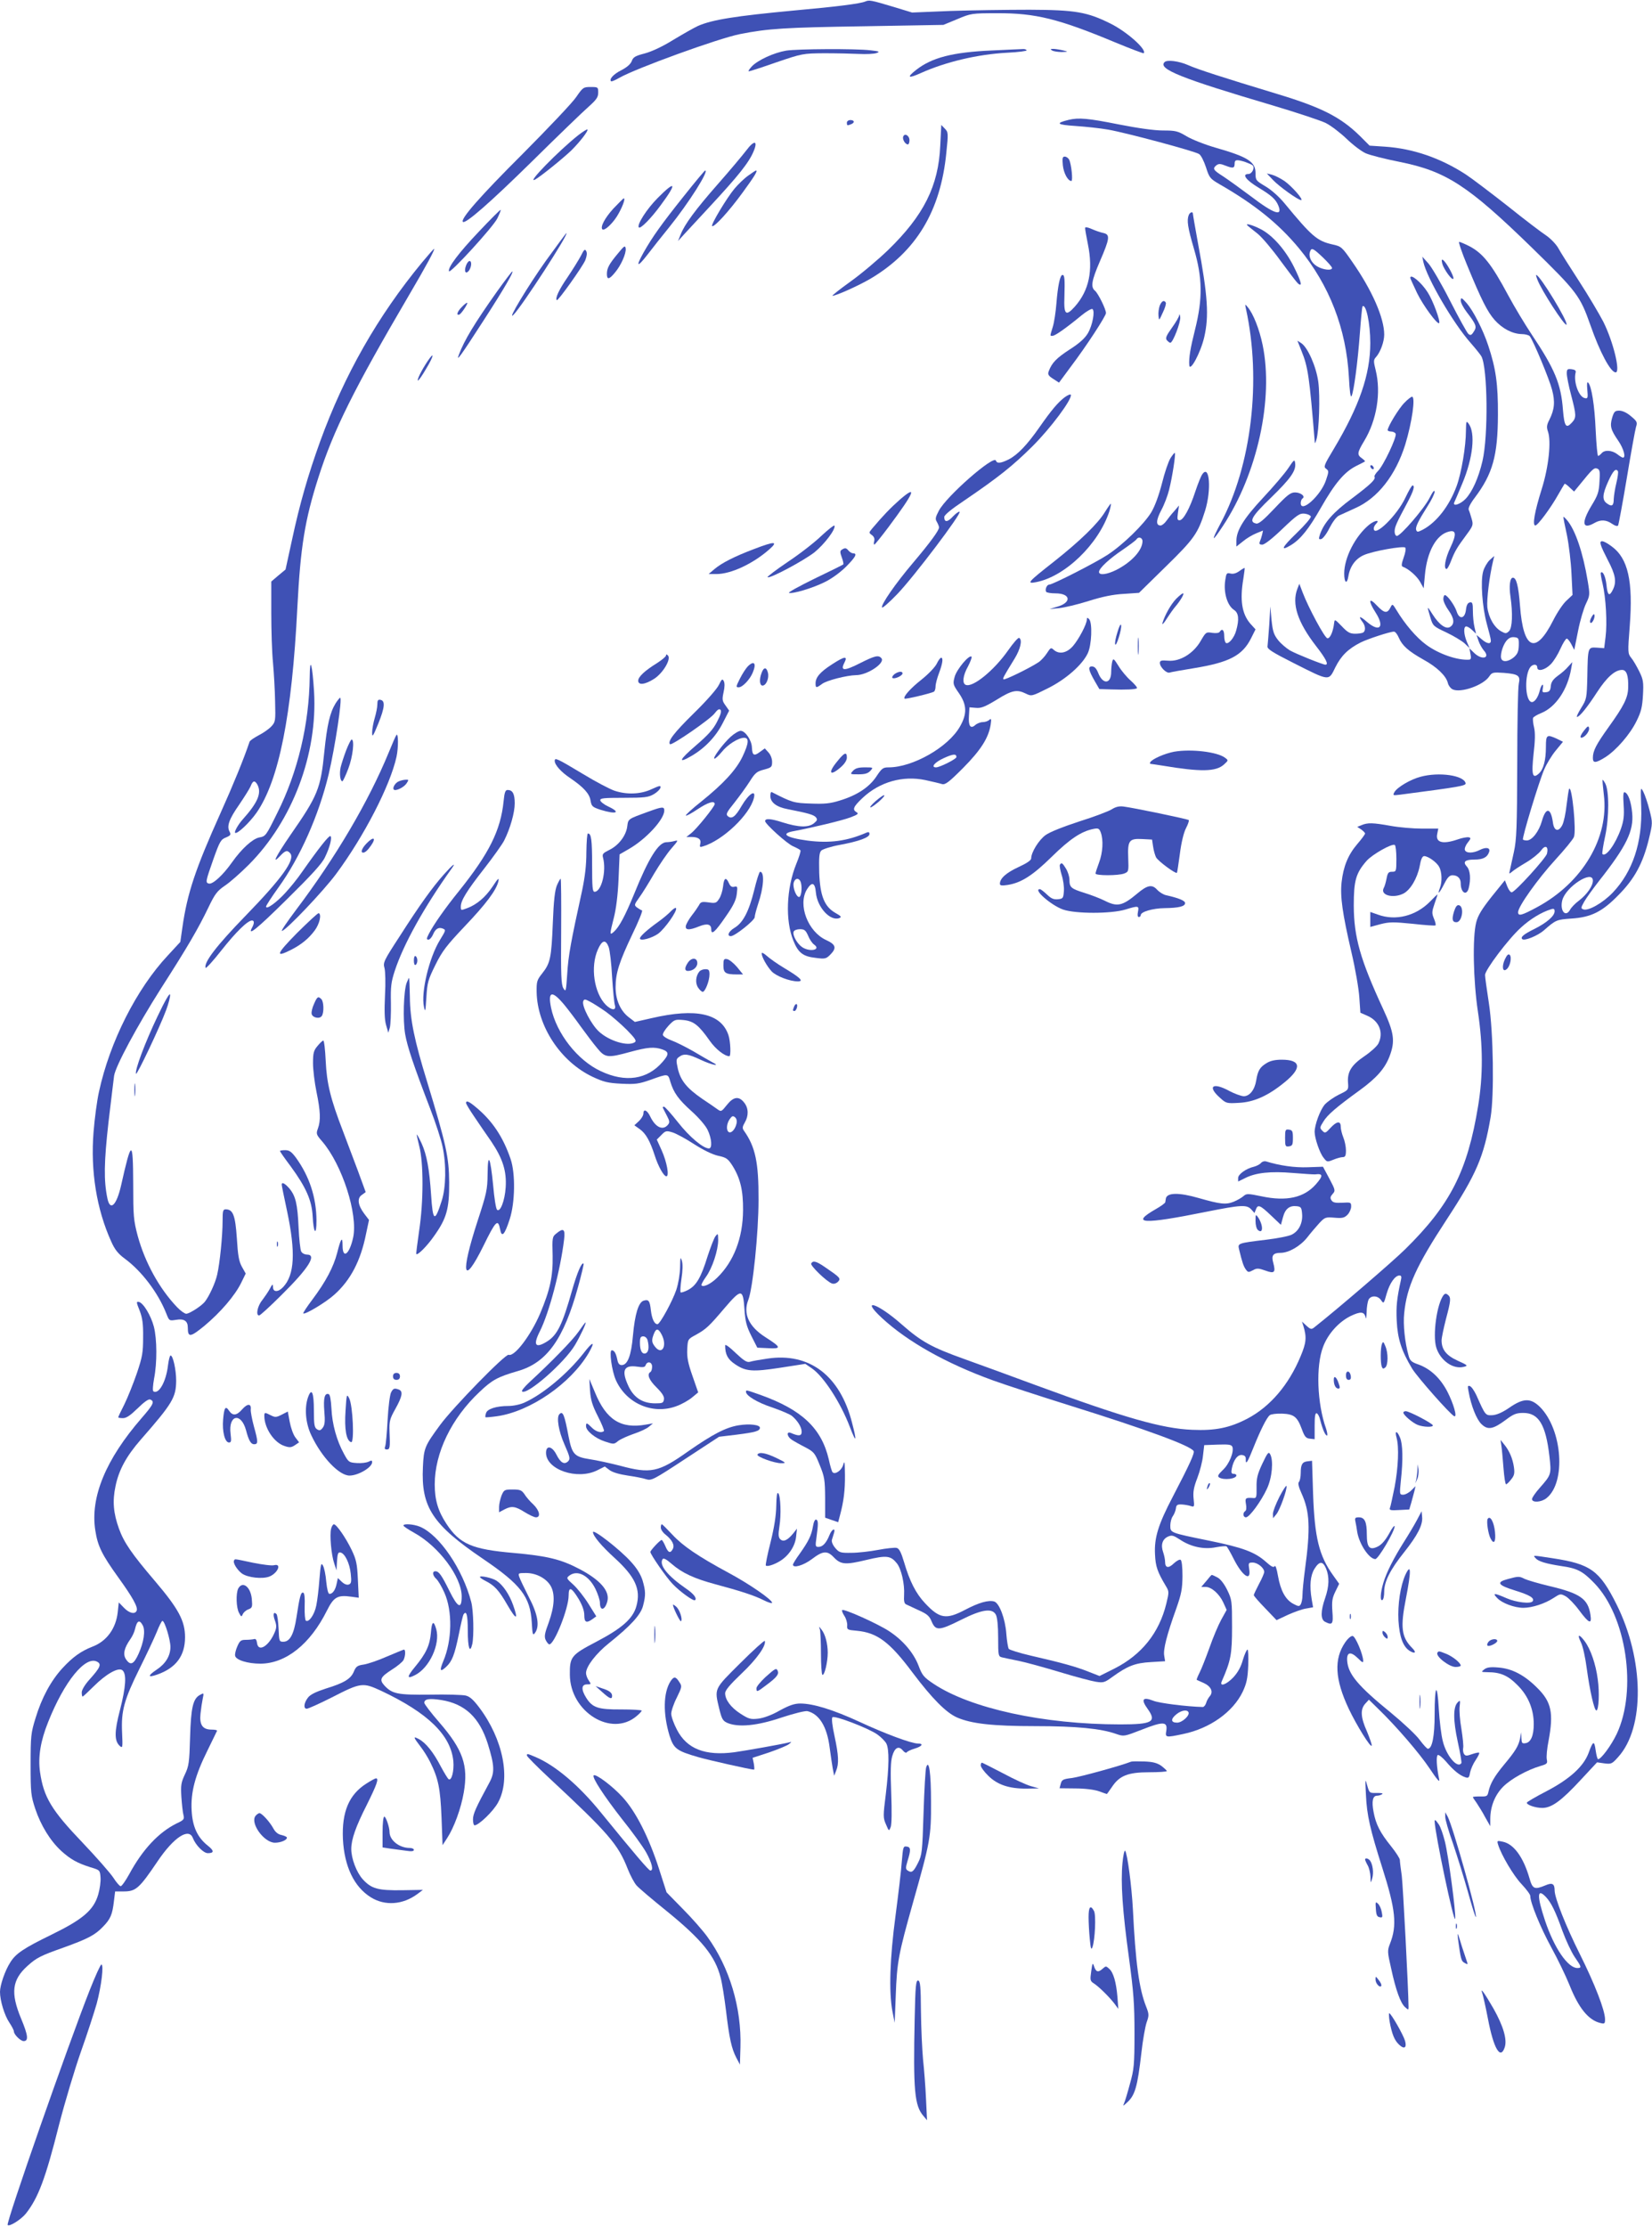 <?xml version="1.0" standalone="no"?>
<!DOCTYPE svg PUBLIC "-//W3C//DTD SVG 20010904//EN"
 "http://www.w3.org/TR/2001/REC-SVG-20010904/DTD/svg10.dtd">
<svg version="1.0" xmlns="http://www.w3.org/2000/svg"
 width="950pt" height="1280pt" viewBox="0 0 950 1280"
 preserveAspectRatio="xMidYMid meet">
<g transform="translate(0,1280) scale(0.1,-0.1)"
fill="#3f51b5" stroke="none">
<path d="M4975 12791 c-29 -12 -159 -29 -405 -51 -341 -32 -474 -53 -556 -89
-24 -11 -87 -47 -142 -80 -61 -38 -123 -67 -164 -78 -54 -14 -67 -21 -75 -44
-7 -18 -28 -36 -61 -53 -44 -22 -70 -51 -58 -63 2 -3 24 6 48 20 94 54 571
227 693 251 161 32 259 38 710 45 l460 8 80 33 c78 33 83 34 230 34 219 1 353
-32 679 -168 87 -36 161 -64 163 -62 20 20 -98 125 -192 171 -133 66 -200 78
-465 79 -129 0 -334 -3 -455 -7 l-220 -9 -105 32 c-134 40 -141 41 -165 31z"/>
<path d="M4521 12509 c-71 -12 -162 -54 -197 -90 -15 -16 -23 -29 -18 -29 5 0
77 23 159 52 148 50 151 51 275 52 69 0 159 -2 200 -4 41 -2 86 0 100 5 22 8
17 10 -35 16 -87 10 -421 8 -484 -2z"/>
<path d="M5705 12510 c-228 -10 -346 -41 -437 -112 -56 -44 -46 -51 27 -18
145 65 328 108 497 117 65 3 115 10 112 14 -3 5 -13 8 -22 7 -9 0 -89 -4 -177
-8z"/>
<path d="M6050 12510 c8 -5 33 -9 55 -9 39 1 39 2 10 9 -16 4 -41 8 -55 9 -20
0 -22 -1 -10 -9z"/>
<path d="M6697 12443 c-40 -39 94 -93 619 -248 141 -42 280 -88 308 -102 28
-14 81 -54 118 -89 37 -36 87 -74 112 -85 25 -11 112 -33 193 -49 269 -54 394
-135 763 -494 259 -253 276 -275 336 -445 54 -155 116 -271 145 -271 29 0 -13
175 -71 291 -24 46 -86 151 -140 234 -53 82 -108 168 -120 191 -13 22 -44 54
-69 71 -25 16 -125 92 -221 169 -97 76 -205 158 -240 181 -146 95 -304 149
-464 160 l-90 6 -55 55 c-111 109 -221 165 -476 242 -307 93 -457 141 -513
166 -52 23 -121 32 -135 17z"/>
<path d="M3314 12243 c-21 -32 -161 -179 -309 -328 -241 -240 -359 -374 -343
-390 14 -14 157 111 399 349 146 144 291 284 322 311 47 42 57 56 57 83 0 31
-1 32 -43 32 -42 0 -45 -2 -83 -57z"/>
<path d="M6145 12111 c-78 -19 -68 -28 40 -35 59 -4 143 -13 188 -21 103 -18
495 -123 522 -140 11 -6 28 -40 40 -76 19 -60 24 -66 75 -96 206 -118 343
-229 460 -370 175 -212 272 -462 287 -741 4 -78 9 -118 15 -109 13 24 36 196
48 361 6 82 13 152 15 155 20 19 45 -97 45 -210 0 -181 -63 -363 -210 -609
-56 -93 -60 -103 -44 -114 16 -12 16 -16 -1 -66 -29 -87 -145 -192 -145 -131
0 11 5 23 10 26 19 12 -10 35 -43 35 -26 0 -45 -15 -117 -91 -62 -66 -91 -90
-105 -88 -46 9 -28 41 83 148 114 111 145 155 140 198 -3 25 -6 23 -40 -28
-20 -30 -85 -106 -144 -169 -111 -119 -154 -188 -154 -248 l0 -33 38 30 c20
17 54 37 76 46 l39 16 -5 -23 c-3 -13 -9 -31 -13 -40 -5 -14 -2 -18 14 -18 13
0 58 35 116 91 84 80 99 90 127 87 17 -2 33 -9 36 -16 2 -8 -35 -51 -84 -98
-83 -80 -95 -106 -29 -66 55 34 102 93 171 214 81 142 135 205 201 239 26 13
50 25 52 27 3 1 -5 9 -17 18 -29 20 -28 32 13 100 72 119 98 277 66 406 -13
52 -13 60 2 76 25 28 47 88 47 129 0 96 -70 255 -183 417 -60 87 -64 90 -114
101 -89 20 -119 46 -275 235 -32 39 -77 79 -111 99 -55 33 -57 35 -57 76 0 65
-44 93 -229 146 -63 18 -138 48 -168 66 -50 30 -63 33 -135 33 -50 0 -143 13
-255 35 -175 35 -230 40 -288 26z m1016 -242 c19 -7 38 -15 42 -19 15 -13 -3
-50 -24 -50 -40 0 -13 -36 61 -80 71 -43 96 -65 111 -101 27 -66 -24 -49 -158
53 -59 44 -131 96 -160 115 -57 36 -61 44 -38 63 13 10 23 10 55 -3 42 -16 50
-14 50 15 0 21 14 22 61 7z m447 -549 c28 -27 52 -54 52 -60 0 -17 -53 -11
-87 10 -33 20 -50 57 -39 85 8 23 17 19 74 -35z"/>
<path d="M4870 12095 c0 -17 2 -18 24 -9 23 9 20 24 -4 24 -11 0 -20 -7 -20
-15z"/>
<path d="M5407 11963 c-10 -232 -95 -401 -300 -600 -56 -54 -153 -136 -216
-181 -63 -45 -109 -82 -104 -82 21 0 154 60 220 99 262 156 402 388 435 723
12 114 11 119 -9 139 l-20 21 -6 -119z"/>
<path d="M3324 12022 c-112 -89 -301 -282 -247 -254 31 17 160 121 209 168 49
49 99 113 92 120 -3 2 -27 -13 -54 -34z"/>
<path d="M5194 12015 c-6 -16 12 -45 27 -45 5 0 9 11 9 24 0 27 -28 43 -36 21z"/>
<path d="M4292 11936 c-23 -30 -96 -117 -163 -193 -130 -148 -192 -232 -215
-291 l-15 -37 43 47 c24 26 86 93 139 150 167 180 226 254 253 319 26 62 3 65
-42 5z"/>
<path d="M6112 11850 c5 -46 29 -90 49 -90 10 0 0 98 -13 123 -5 9 -16 17 -25
17 -13 0 -15 -9 -11 -50z"/>
<path d="M3931 11671 c-127 -159 -179 -232 -230 -322 -47 -84 -37 -89 22 -13
29 38 86 110 126 159 112 139 230 325 206 325 -3 0 -59 -67 -124 -149z"/>
<path d="M4303 11791 c-23 -16 -58 -50 -79 -75 -43 -51 -137 -207 -129 -215
11 -10 99 87 176 193 70 96 88 126 76 126 -2 0 -22 -13 -44 -29z"/>
<path d="M7320 11766 c36 -38 145 -116 162 -116 17 0 -53 80 -96 110 -24 16
-56 32 -72 36 l-29 7 35 -37z"/>
<path d="M3782 11662 c-63 -63 -122 -156 -108 -169 9 -10 71 53 125 127 96
129 88 148 -17 42z"/>
<path d="M3527 11601 c-49 -54 -76 -105 -63 -119 11 -10 54 28 84 75 28 45 51
103 39 103 -3 0 -29 -27 -60 -59z"/>
<path d="M2753 11468 c-115 -121 -179 -206 -171 -227 6 -16 255 256 278 304
12 25 21 47 19 49 -2 2 -59 -55 -126 -126z"/>
<path d="M6836 11564 c-12 -31 -6 -71 30 -194 49 -167 51 -285 6 -465 -27
-107 -36 -163 -33 -203 3 -44 65 70 86 160 28 121 21 236 -36 541 -16 88 -29
163 -29 168 0 15 -17 10 -24 -7z"/>
<path d="M7176 11502 c5 -4 30 -25 56 -45 26 -21 85 -91 132 -156 47 -64 92
-123 100 -130 28 -23 19 10 -23 95 -50 100 -125 184 -193 218 -49 25 -93 36
-72 18z"/>
<path d="M6240 11489 c0 -7 7 -48 16 -92 31 -152 7 -266 -75 -359 -52 -58 -64
-47 -60 56 3 104 1 126 -11 126 -14 0 -27 -63 -35 -164 -4 -50 -13 -110 -21
-135 -17 -56 -17 -51 -1 -51 14 0 76 43 167 118 28 23 56 39 62 36 16 -10 1
-93 -26 -139 -17 -29 -49 -58 -104 -93 -77 -50 -103 -77 -121 -125 -7 -18 -3
-26 25 -44 l34 -22 68 92 c90 119 202 291 202 308 0 22 -45 113 -63 128 -26
21 -20 58 28 169 57 132 60 154 20 163 -16 3 -47 14 -67 23 -26 11 -38 13 -38
5z"/>
<path d="M3139 11301 c-102 -143 -226 -349 -187 -311 48 47 322 470 305 470
-2 0 -55 -72 -118 -159z"/>
<path d="M8436 11278 c83 -202 118 -271 160 -318 45 -50 103 -79 155 -80 20 0
41 -6 46 -12 22 -29 113 -248 128 -307 19 -70 14 -115 -15 -173 -16 -31 -17
-43 -8 -69 19 -56 4 -202 -36 -329 -41 -130 -55 -210 -37 -210 14 0 89 101
132 178 18 31 34 59 36 61 2 3 15 -6 29 -20 l26 -24 32 39 c76 94 83 99 101
93 15 -6 17 -17 13 -75 -3 -59 -9 -78 -46 -138 -60 -100 -53 -140 18 -99 35
20 67 18 100 -5 17 -12 31 -16 35 -10 3 5 26 128 50 272 24 145 48 277 53 294
9 27 6 33 -29 62 -23 20 -49 32 -67 32 -25 0 -30 -5 -41 -40 -14 -49 -9 -69
35 -133 31 -45 45 -97 27 -97 -5 0 -19 9 -33 20 -30 23 -73 26 -90 5 -7 -8
-16 -15 -20 -15 -4 0 -10 66 -14 148 -6 143 -24 254 -43 273 -7 7 -8 -8 -5
-41 4 -46 3 -52 -14 -48 -35 6 -67 94 -53 148 3 10 -5 16 -23 18 -25 3 -28 0
-28 -25 0 -16 11 -72 25 -124 30 -115 31 -129 4 -158 -33 -36 -43 -22 -51 72
-11 151 -47 236 -180 435 -38 57 -99 158 -135 225 -97 181 -146 242 -225 283
-26 13 -52 24 -57 24 -5 0 15 -60 45 -132z m868 -1186 c3 -5 -1 -35 -9 -68 -8
-32 -14 -73 -15 -91 0 -39 -10 -47 -38 -27 -30 20 -28 52 7 129 28 61 43 76
55 57z"/>
<path d="M3554 11344 c-51 -61 -64 -85 -64 -118 0 -35 13 -33 46 7 35 41 66
111 62 139 -3 19 -8 16 -44 -28z"/>
<path d="M2428 11293 c-257 -311 -448 -648 -587 -1030 -69 -191 -117 -357
-161 -562 l-38 -174 -41 -34 -41 -35 0 -181 c0 -100 4 -229 10 -287 5 -58 11
-157 12 -222 3 -112 2 -117 -22 -143 -14 -15 -47 -38 -73 -51 -26 -14 -50 -30
-52 -37 -32 -96 -95 -250 -168 -412 -143 -318 -190 -458 -218 -654 l-12 -84
-72 -78 c-180 -192 -334 -497 -396 -784 -11 -49 -25 -153 -31 -230 -18 -224
17 -444 102 -631 20 -45 39 -69 77 -97 97 -71 192 -196 239 -315 17 -43 17
-43 56 -37 46 8 68 -6 68 -44 0 -59 14 -57 96 10 91 76 175 173 211 247 l26
53 -22 39 c-17 31 -23 64 -29 164 -9 132 -22 166 -64 166 -16 0 -18 -9 -18
-67 0 -86 -16 -243 -31 -308 -11 -49 -46 -124 -71 -156 -20 -25 -89 -69 -107
-69 -9 0 -33 17 -53 38 -102 107 -184 256 -226 409 -24 91 -26 113 -26 300 -1
258 -10 257 -70 -11 -26 -113 -62 -148 -78 -75 -22 104 -20 210 6 441 15 128
30 248 32 265 8 56 134 289 270 503 152 237 214 343 273 466 37 77 50 94 94
124 29 19 90 73 137 120 252 252 397 637 376 995 -10 160 -24 207 -25 85 -3
-271 -68 -546 -186 -781 -66 -134 -67 -135 -105 -142 -38 -8 -101 -65 -156
-143 -53 -75 -110 -126 -132 -122 -22 5 -20 12 26 143 35 98 42 111 71 122 28
12 30 16 21 34 -17 31 -3 71 55 154 29 43 59 90 66 106 13 34 24 36 39 10 26
-49 2 -104 -85 -201 -25 -28 -49 -70 -43 -76 11 -10 83 58 123 115 129 185
204 561 235 1181 18 348 43 502 121 746 87 273 204 507 520 1046 100 170 153
268 145 268 -2 0 -33 -35 -68 -77z"/>
<path d="M3340 11329 c-13 -24 -47 -79 -76 -122 -49 -71 -73 -122 -62 -132 6
-7 148 192 164 230 9 24 11 41 5 52 -7 14 -13 9 -31 -28z"/>
<path d="M8185 11295 c20 -92 172 -354 274 -468 28 -32 55 -66 60 -75 36 -68
40 -457 6 -602 -23 -98 -59 -177 -97 -217 -31 -32 -76 -46 -65 -20 3 6 24 55
46 108 62 147 77 291 36 345 -13 17 -14 13 -15 -41 0 -90 -26 -243 -53 -317
-42 -115 -116 -211 -197 -253 -26 -13 -31 -14 -36 -1 -6 16 11 51 66 138 22
34 40 71 40 82 -1 13 -11 0 -30 -37 -31 -61 -166 -217 -187 -217 -7 0 -13 11
-13 25 0 26 9 47 74 168 35 66 44 97 29 97 -5 0 -23 -32 -41 -70 -48 -103
-182 -233 -182 -177 0 7 5 18 12 25 27 27 -5 23 -39 -4 -79 -65 -143 -189
-143 -280 0 -54 16 -65 24 -16 9 57 41 101 89 122 51 23 227 54 238 43 5 -5 1
-30 -9 -57 -13 -37 -14 -50 -5 -53 33 -12 80 -53 99 -86 l21 -38 7 76 c12 135
66 233 138 250 42 11 45 -15 9 -91 -30 -63 -41 -124 -22 -124 4 0 16 21 26 48
21 54 34 76 89 150 37 50 39 56 29 90 -6 21 -13 44 -17 52 -4 9 9 36 35 70
103 137 132 241 133 475 1 178 -12 268 -56 400 -30 91 -86 199 -123 242 -30
34 -34 35 -35 16 0 -12 15 -41 34 -66 56 -73 60 -85 41 -113 -13 -21 -19 -23
-31 -13 -8 7 -55 92 -104 188 -49 97 -106 194 -125 216 l-36 40 6 -30z"/>
<path d="M8294 11285 c9 -34 59 -102 64 -86 4 13 -42 96 -60 107 -8 5 -9 -1
-4 -21z"/>
<path d="M2680 11274 c-13 -34 -2 -53 17 -29 15 22 17 55 3 55 -6 0 -15 -12
-20 -26z"/>
<path d="M2857 11123 c-128 -181 -187 -278 -218 -361 -18 -47 10 -8 143 198
119 184 174 280 164 280 -3 0 -43 -53 -89 -117z"/>
<path d="M8841 11193 c22 -60 157 -268 167 -259 13 13 -153 286 -174 286 -2 0
1 -12 7 -27z"/>
<path d="M8110 11203 c0 -3 18 -43 39 -87 35 -72 117 -183 127 -173 9 9 -36
131 -66 177 -36 57 -100 110 -100 83z"/>
<path d="M6669 11043 c-5 -15 -9 -41 -7 -57 3 -31 3 -30 25 18 13 26 20 52 17
57 -10 17 -24 9 -35 -18z"/>
<path d="M2655 11035 c-25 -25 -33 -49 -14 -43 12 4 54 68 45 68 -4 0 -18 -11
-31 -25z"/>
<path d="M7165 11025 c90 -410 32 -901 -146 -1233 -57 -107 -51 -113 14 -14
197 298 292 729 228 1039 -19 92 -54 180 -86 218 -16 19 -16 19 -10 -10z"/>
<path d="M6781 10989 c0 -9 -19 -41 -42 -73 -33 -46 -38 -60 -29 -71 7 -8 16
-15 20 -15 15 0 61 120 57 148 -2 15 -5 20 -6 11z"/>
<path d="M7484 10784 c38 -93 46 -149 77 -529 0 -5 5 3 9 18 16 53 22 250 11
332 -12 89 -61 199 -98 223 l-22 14 23 -58z"/>
<path d="M2458 10723 c-35 -53 -60 -104 -55 -110 3 -2 24 27 47 67 45 74 51
107 8 43z"/>
<path d="M6124 10518 c-40 -30 -77 -74 -147 -174 -70 -100 -124 -157 -176
-184 -46 -23 -68 -25 -74 -7 -11 34 -284 -204 -328 -288 -20 -38 -22 -48 -11
-65 6 -11 12 -25 12 -31 0 -17 -50 -86 -150 -204 -100 -118 -184 -239 -178
-256 2 -6 42 29 89 78 95 99 373 466 357 472 -5 2 -23 -11 -39 -28 -30 -33
-49 -34 -49 -2 0 11 41 45 113 93 197 134 279 199 393 312 106 105 230 272
222 297 -2 5 -17 -1 -34 -13z"/>
<path d="M8077 10486 c-32 -31 -97 -138 -97 -158 0 -4 9 -8 20 -8 11 0 23 -6
26 -13 7 -19 -70 -182 -101 -213 -14 -14 -23 -29 -21 -33 9 -15 -20 -43 -129
-125 -108 -80 -160 -139 -184 -206 -9 -28 -8 -31 7 -28 9 2 31 30 47 63 18 35
40 65 55 72 14 6 56 26 94 43 129 57 232 189 287 365 39 128 60 275 39 275 -5
0 -25 -15 -43 -34z"/>
<path d="M6731 10167 c-12 -19 -34 -84 -49 -145 -18 -69 -40 -130 -62 -167
-42 -68 -160 -184 -250 -243 -66 -44 -317 -172 -337 -172 -13 0 -25 -28 -17
-41 3 -5 27 -9 53 -9 89 0 95 -53 10 -77 l-44 -13 55 5 c30 3 107 21 170 41
79 25 142 38 203 41 l87 6 154 151 c164 160 185 191 226 321 37 119 26 267
-15 211 -8 -10 -26 -55 -41 -100 -32 -98 -69 -166 -91 -166 -13 0 -14 8 -9 43
l6 42 -27 -32 c-16 -17 -36 -43 -46 -57 -10 -14 -25 -26 -33 -26 -28 0 -26 31
4 88 17 31 37 84 45 117 18 71 39 206 33 212 -2 2 -13 -11 -25 -30z m-161
-477 c0 -52 -62 -120 -150 -165 -54 -27 -100 -33 -100 -12 0 21 58 75 137 128
39 27 74 53 78 59 11 18 35 11 35 -10z"/>
<path d="M7880 10121 c0 -5 5 -13 10 -16 6 -3 10 -2 10 4 0 5 -4 13 -10 16 -5
3 -10 2 -10 -4z"/>
<path d="M5174 9928 c-53 -47 -93 -88 -159 -166 -19 -23 -19 -24 -1 -37 12 -9
17 -21 13 -35 -3 -11 -2 -20 1 -20 4 1 41 47 83 103 147 197 168 246 63 155z"/>
<path d="M6355 9859 c-40 -67 -144 -168 -296 -288 -149 -117 -157 -127 -103
-117 167 31 362 218 424 409 6 21 10 40 8 42 -1 2 -16 -19 -33 -46z"/>
<path d="M8990 9829 c0 -4 9 -51 21 -105 11 -55 23 -154 26 -221 l6 -122 -35
-33 c-20 -18 -54 -69 -76 -113 -101 -200 -172 -170 -191 83 -9 116 -21 162
-41 162 -17 0 -23 -49 -14 -108 14 -98 11 -179 -8 -199 -16 -15 -20 -15 -44
-2 -41 22 -74 80 -81 140 -4 46 12 178 34 269 l6 25 -27 -24 c-14 -14 -31 -43
-37 -65 -16 -57 -5 -205 21 -301 12 -44 23 -86 23 -94 3 -24 -20 -23 -51 4
l-31 26 11 -33 c6 -18 20 -43 30 -55 41 -45 -9 -59 -54 -16 l-28 27 6 -32 c5
-23 3 -32 -7 -33 -66 -5 -175 32 -248 86 -56 41 -121 117 -170 198 -23 38 -24
38 -35 16 -18 -36 -35 -34 -77 10 -48 52 -53 30 -8 -40 53 -83 23 -115 -49
-54 -42 37 -54 37 -27 1 18 -23 19 -52 4 -61 -6 -4 -27 -7 -46 -7 -30 0 -44 8
-77 43 -40 41 -41 42 -44 18 -6 -51 -24 -90 -39 -87 -16 3 -109 176 -142 263
l-19 50 -11 -28 c-34 -87 1 -193 108 -331 56 -72 73 -106 53 -106 -14 0 -167
61 -204 82 -20 12 -51 38 -68 59 -25 32 -31 50 -38 116 l-7 78 -6 -105 c-4
-58 -9 -114 -10 -124 -3 -15 24 -33 151 -97 208 -105 200 -104 239 -24 33 66
73 106 146 143 43 21 168 62 191 62 8 0 20 -16 28 -35 20 -46 55 -77 142 -126
77 -42 130 -93 140 -134 3 -14 15 -30 26 -36 45 -24 179 22 213 75 15 22 21
23 83 19 84 -7 96 -16 86 -62 -5 -20 -9 -227 -9 -461 -1 -367 -4 -436 -19
-505 -10 -44 -20 -91 -23 -105 -6 -24 -5 -24 13 -9 10 9 47 33 81 53 34 20 72
51 84 67 25 36 45 26 35 -17 -7 -26 -179 -216 -202 -222 -6 -2 -18 13 -26 33
l-14 36 -76 -94 c-57 -72 -79 -108 -89 -148 -22 -85 -17 -335 10 -514 29 -194
30 -366 1 -541 -61 -374 -160 -568 -419 -823 -74 -73 -393 -347 -524 -450 -15
-12 -21 -11 -44 10 l-26 24 8 -25 c20 -65 17 -97 -16 -175 -68 -164 -175 -289
-306 -358 -102 -53 -185 -70 -318 -64 -172 7 -389 69 -900 257 -132 49 -316
116 -408 149 -190 68 -248 100 -362 200 -138 122 -241 155 -114 37 148 -137
371 -262 639 -359 69 -25 271 -91 450 -147 435 -136 685 -228 704 -259 7 -11
-23 -77 -119 -261 -85 -162 -108 -238 -103 -333 3 -70 14 -101 63 -183 18 -30
18 -34 2 -100 -41 -168 -142 -294 -298 -373 l-86 -43 -64 25 c-70 28 -148 50
-331 92 -65 15 -122 33 -127 39 -4 6 -11 45 -14 86 -6 87 -40 176 -69 186 -33
10 -89 -6 -167 -47 -110 -58 -148 -52 -232 38 -52 55 -88 126 -120 235 -17 57
-28 78 -42 82 -11 3 -59 -2 -106 -11 -47 -9 -117 -17 -154 -17 -64 -1 -71 1
-94 28 -15 18 -22 36 -19 47 3 11 9 28 12 39 10 33 -13 22 -26 -12 -18 -45
-39 -68 -63 -68 -18 0 -19 4 -12 53 11 80 11 100 -2 104 -6 2 -14 -13 -18 -39
-9 -52 -25 -85 -76 -157 -22 -30 -39 -58 -39 -63 0 -22 60 -5 109 32 63 48 88
50 126 10 40 -42 67 -44 187 -15 117 28 140 25 176 -20 25 -32 45 -118 41
-182 -2 -33 1 -48 11 -53 8 -4 41 -19 73 -34 49 -22 62 -33 75 -66 23 -53 43
-52 167 10 121 61 181 70 202 30 8 -16 13 -64 13 -132 0 -103 1 -108 23 -113
12 -3 55 -12 95 -20 40 -8 145 -37 235 -64 89 -27 183 -52 209 -56 44 -7 51
-4 95 28 87 63 131 80 221 85 l82 5 -5 31 c-7 35 15 121 69 271 30 85 35 113
36 187 0 52 -4 90 -11 94 -6 3 -23 -6 -39 -21 -31 -30 -50 -26 -50 9 0 13 -5
37 -11 55 -15 42 -5 75 27 90 23 10 31 8 71 -18 62 -41 137 -57 205 -43 29 5
56 8 61 5 4 -2 23 -35 42 -73 49 -97 100 -132 89 -60 -6 38 -5 40 20 40 28 0
66 -31 66 -54 0 -7 -13 -38 -30 -69 -16 -31 -30 -60 -30 -64 0 -5 30 -39 66
-76 l65 -68 66 31 c36 16 83 33 105 36 l39 7 -8 46 c-13 78 -8 136 16 175 28
45 48 46 67 1 19 -47 18 -101 -6 -170 -26 -75 -26 -121 -1 -135 43 -22 49 -15
43 59 -4 58 -1 77 17 114 l22 45 -35 49 c-81 113 -106 216 -115 468 l-6 190
-25 -3 c-31 -3 -40 -18 -40 -67 0 -23 -5 -46 -10 -51 -7 -7 -3 -28 14 -65 48
-105 53 -199 20 -442 -8 -59 -14 -124 -14 -145 0 -20 -5 -44 -10 -52 -8 -13
-13 -13 -43 3 -45 24 -73 76 -88 161 -7 42 -15 63 -19 55 -6 -9 -19 -3 -50 25
-63 56 -131 82 -328 122 -225 46 -222 45 -222 87 0 18 6 42 14 53 8 11 16 31
18 44 2 21 8 25 33 24 17 -1 40 -5 52 -9 21 -7 22 -5 17 41 -4 38 0 65 21 119
15 39 30 97 33 130 l7 60 78 3 c64 2 78 0 84 -13 10 -29 -18 -99 -55 -133 -28
-27 -32 -36 -21 -43 27 -17 99 -8 99 12 0 5 -7 9 -16 9 -13 0 -15 7 -10 32 10
49 34 80 59 76 16 -2 22 -10 21 -26 -1 -34 11 -15 45 71 39 97 75 170 93 184
7 6 39 10 71 9 69 -3 87 -18 114 -91 15 -41 23 -51 46 -53 l27 -3 0 76 c0 55
3 76 12 73 7 -3 16 -20 20 -39 13 -51 29 -89 39 -89 4 0 2 17 -5 39 -52 145
-60 362 -17 472 28 74 89 141 156 175 60 29 81 27 88 -8 2 -13 5 1 6 30 0 29
6 62 11 73 14 26 54 24 72 -3 15 -22 16 -21 32 37 18 62 49 105 74 105 10 0
13 -7 8 -27 -23 -105 -28 -149 -24 -233 5 -104 27 -173 89 -276 31 -50 220
-264 242 -273 19 -7 -5 74 -40 142 -41 78 -97 130 -165 155 -41 14 -50 22 -58
52 -21 75 -32 177 -25 243 15 152 69 271 242 535 173 264 216 363 255 592 21
124 16 486 -10 655 -12 77 -22 150 -22 162 0 29 134 207 206 272 53 49 119 89
172 105 17 6 22 3 22 -11 0 -27 -45 -66 -117 -102 -61 -30 -81 -47 -69 -58 12
-12 88 19 124 50 68 60 73 62 156 68 116 7 180 39 275 137 91 92 139 181 173
320 22 92 22 93 4 165 -10 40 -26 87 -35 105 -17 33 -17 31 -13 -86 7 -203
-49 -371 -163 -491 -57 -60 -142 -108 -170 -97 -15 5 -14 10 5 44 12 21 51 75
86 120 157 199 200 287 190 390 -6 65 -23 113 -43 119 -8 3 -10 -17 -6 -74 4
-61 0 -90 -15 -134 -32 -91 -88 -167 -107 -147 -3 3 4 49 16 104 23 109 23
260 0 302 -7 13 -14 22 -15 20 -2 -1 2 -40 7 -85 31 -247 -122 -505 -383 -646
-89 -48 -110 -54 -110 -29 0 32 114 192 215 302 53 58 101 116 106 130 15 35
-11 294 -27 277 -3 -2 -9 -44 -15 -92 -5 -48 -16 -100 -25 -117 -22 -42 -48
-34 -54 17 -12 84 -40 88 -63 7 -17 -61 -57 -112 -87 -112 -9 0 -19 2 -22 5
-7 7 93 337 123 405 13 30 42 78 65 106 l42 51 -34 17 c-59 27 -64 24 -64 -46
0 -77 -14 -129 -40 -153 -37 -34 -44 -9 -31 112 9 76 10 121 3 152 -6 24 -8
49 -6 55 2 6 24 19 49 29 82 34 150 135 170 253 l7 39 -24 -26 c-12 -15 -40
-39 -60 -53 -27 -20 -38 -36 -40 -59 -2 -25 -8 -33 -27 -35 -21 -3 -23 0 -19
22 7 34 -8 24 -17 -11 -10 -43 -33 -73 -50 -67 -36 14 -38 159 -4 201 15 18
39 17 39 -2 0 -27 45 -16 78 18 17 17 42 58 56 90 14 31 30 57 36 57 5 0 17
-15 26 -32 l17 -33 22 110 c12 61 33 131 46 157 22 46 22 51 10 125 -28 169
-72 297 -119 353 -12 14 -21 22 -22 19z m-256 -738 c-1 -35 -7 -49 -28 -68
-29 -24 -60 -30 -71 -12 -11 17 4 75 26 104 15 19 29 25 48 23 24 -3 26 -7 25
-47z m426 -1352 c0 -31 -34 -79 -79 -114 -22 -16 -45 -40 -52 -53 -26 -47 -60
-6 -45 54 20 78 176 178 176 113z"/>
<path d="M4725 9722 c-38 -37 -125 -105 -193 -150 -68 -46 -121 -86 -118 -89
11 -11 212 97 271 144 57 47 121 131 114 152 -2 5 -35 -21 -74 -57z"/>
<path d="M9206 9668 c3 -13 22 -52 40 -87 44 -83 51 -124 30 -168 -21 -44 -32
-36 -38 27 -5 46 -21 81 -32 69 -3 -2 2 -31 10 -64 19 -81 27 -226 17 -305
l-8 -65 -42 3 c-52 3 -52 4 -55 -169 -3 -122 -4 -127 -35 -177 -18 -29 -29
-52 -24 -52 14 0 58 54 115 142 56 86 103 128 144 128 26 0 37 -33 35 -101 -1
-59 -25 -106 -112 -227 -73 -102 -91 -137 -91 -178 0 -31 16 -30 71 4 64 41
143 132 180 208 27 54 33 81 37 149 4 74 2 89 -21 136 -15 30 -35 65 -47 79
-19 24 -20 30 -8 182 20 258 -10 390 -104 458 -50 37 -72 39 -62 8z"/>
<path d="M4337 9645 c-114 -43 -188 -81 -229 -116 l-33 -28 45 0 c83 0 208 58
302 140 56 49 35 50 -85 4z"/>
<path d="M4841 9641 c-11 -7 -11 -15 0 -45 7 -19 11 -37 8 -40 -2 -2 -76 -39
-164 -81 -88 -43 -155 -80 -148 -82 21 -7 133 26 202 60 39 18 90 55 124 88
57 57 69 79 43 79 -7 0 -19 7 -26 15 -14 17 -20 18 -39 6z"/>
<path d="M7127 9518 c-18 -13 -36 -18 -51 -14 -22 5 -24 2 -30 -38 -11 -70 11
-145 50 -171 27 -17 31 -54 13 -118 -11 -42 -44 -81 -59 -72 -6 4 -10 22 -10
41 0 33 -12 45 -26 23 -4 -7 -21 -9 -43 -6 -35 6 -37 4 -66 -46 -42 -73 -120
-120 -187 -114 -40 3 -48 1 -48 -13 0 -24 39 -62 57 -55 9 3 71 14 139 25 202
33 278 72 328 171 l26 52 -30 33 c-48 56 -61 134 -40 258 5 33 9 61 7 62 -1 1
-15 -7 -30 -18z"/>
<path d="M6763 9358 c-31 -33 -64 -92 -78 -138 -4 -14 7 -4 25 25 18 28 40 59
50 70 28 33 53 75 43 75 -5 0 -23 -15 -40 -32z"/>
<path d="M8300 9357 c0 -13 14 -43 31 -66 32 -45 35 -77 8 -94 -24 -15 -63 13
-100 71 -34 53 -34 53 -14 -15 15 -51 17 -52 93 -88 42 -20 90 -49 105 -63
l28 -27 -16 37 c-18 44 -20 88 -3 88 6 0 22 -9 34 -21 l22 -21 -9 39 c-5 21
-9 62 -9 91 0 45 -3 53 -17 50 -13 -2 -20 -16 -23 -43 -6 -51 -38 -57 -53 -10
-11 35 -54 95 -68 95 -5 0 -9 -11 -9 -23z"/>
<path d="M9150 9249 c-13 -24 -4 -41 10 -19 10 16 13 40 5 40 -2 0 -9 -9 -15
-21z"/>
<path d="M6250 9240 c0 -27 -47 -115 -80 -153 -36 -41 -80 -49 -111 -21 -15
14 -18 12 -38 -19 -12 -19 -34 -43 -49 -53 -50 -33 -195 -104 -201 -98 -6 5
-1 14 63 118 35 57 46 109 27 120 -5 4 -34 -29 -64 -72 -80 -114 -202 -214
-243 -198 -22 8 -17 54 13 107 14 27 23 52 20 55 -13 14 -85 -72 -97 -115 -11
-41 -10 -45 24 -94 47 -68 48 -120 6 -193 -67 -118 -271 -234 -410 -234 -32 0
-39 -5 -70 -52 -41 -62 -112 -109 -212 -139 -54 -17 -88 -20 -165 -17 -98 3
-108 6 -225 66 -5 2 -8 -8 -8 -22 0 -37 35 -64 99 -76 117 -23 150 -32 163
-47 10 -13 8 -18 -11 -34 -32 -26 -89 -24 -181 5 -68 22 -100 24 -100 7 0 -16
128 -132 162 -145 20 -9 39 -19 41 -23 3 -5 -8 -39 -24 -78 -57 -141 -64 -324
-17 -440 28 -71 56 -92 130 -100 52 -7 59 -5 82 18 39 39 33 59 -24 85 -104
48 -163 202 -110 290 29 47 47 41 52 -18 8 -85 83 -166 135 -146 14 6 10 11
-22 29 -64 36 -89 98 -94 232 -2 90 0 114 12 127 9 8 55 23 104 32 113 21 173
43 173 63 0 11 -5 13 -17 8 -112 -49 -212 -62 -338 -46 -127 17 -160 41 -78
55 101 19 274 60 322 78 43 16 51 22 37 30 -26 15 -19 32 34 82 99 93 232 130
361 103 41 -9 84 -19 96 -23 19 -5 39 10 121 92 102 103 147 173 159 250 5 32
3 37 -8 27 -7 -7 -24 -13 -38 -13 -13 0 -33 -8 -43 -17 -27 -24 -40 -5 -36 53
l3 49 37 -3 c30 -3 52 6 120 47 88 55 116 60 167 35 33 -16 34 -16 126 30 103
51 198 134 230 201 23 47 28 176 8 197 -10 10 -13 9 -13 -2z m-750 -791 c0
-11 -96 -59 -117 -59 -33 0 -7 30 44 53 55 25 73 26 73 6z m-894 -723 c8 -32
1 -81 -11 -81 -17 1 -37 55 -31 81 8 31 34 31 42 0z m41 -303 c8 -21 24 -44
34 -51 43 -30 -22 -45 -67 -16 -30 20 -58 70 -50 90 3 8 19 14 36 14 26 0 33
-6 47 -37z"/>
<path d="M6426 9167 c-10 -31 -16 -63 -13 -70 6 -17 39 89 34 110 -2 11 -11
-6 -21 -40z"/>
<path d="M6543 9085 c0 -44 2 -61 4 -37 2 23 2 59 0 80 -2 20 -4 1 -4 -43z"/>
<path d="M3830 9033 c0 -6 -24 -26 -52 -44 -70 -43 -108 -79 -108 -101 0 -27
39 -23 92 11 51 33 99 114 79 134 -8 8 -11 8 -11 0z"/>
<path d="M4946 8989 c-90 -46 -115 -46 -91 1 22 42 3 40 -72 -9 -67 -43 -93
-74 -93 -108 0 -28 4 -28 38 -3 27 20 142 49 195 50 64 0 168 69 146 97 -17
20 -37 15 -123 -28z"/>
<path d="M5387 8986 c-9 -19 -48 -60 -87 -91 -66 -52 -108 -100 -98 -110 4 -5
154 31 169 40 5 4 9 17 9 30 0 14 9 48 20 77 21 56 25 88 12 88 -5 0 -16 -15
-25 -34z"/>
<path d="M6396 8998 c-3 -13 -6 -39 -6 -59 0 -70 -47 -75 -74 -8 -11 28 -22
39 -37 39 -24 0 -20 -21 18 -87 l25 -43 66 -2 c88 -3 143 0 150 7 4 3 -13 23
-35 43 -23 20 -55 58 -71 85 -27 43 -30 45 -36 25z"/>
<path d="M4300 8970 c-10 -10 -31 -42 -45 -70 -23 -46 -24 -50 -7 -50 21 0 63
43 80 83 24 55 9 74 -28 37z"/>
<path d="M4380 8934 c-15 -38 -12 -74 5 -74 21 0 39 43 31 74 -8 33 -24 33
-36 0z"/>
<path d="M5144 8926 c-10 -8 -16 -18 -12 -22 10 -9 58 12 58 26 0 14 -23 12
-46 -4z"/>
<path d="M4134 8864 c-10 -22 -72 -93 -145 -164 -114 -112 -151 -161 -136
-177 10 -9 235 146 257 178 16 21 26 27 33 20 7 -7 2 -28 -19 -68 -22 -44 -52
-77 -123 -138 -96 -82 -106 -107 -24 -59 77 45 139 110 179 188 l37 72 -21 30
c-19 26 -20 34 -11 76 7 30 7 53 1 64 -8 15 -12 11 -28 -22z"/>
<path d="M1930 8758 c-33 -54 -49 -123 -65 -279 -21 -211 -37 -251 -195 -478
-83 -121 -110 -174 -60 -121 31 33 42 36 59 16 30 -36 -47 -143 -259 -361
-164 -169 -238 -265 -228 -297 2 -6 43 39 91 100 82 104 151 172 176 172 14 0
14 -16 1 -40 -30 -55 26 -10 201 163 141 139 202 205 218 241 28 57 42 114 31
121 -8 5 -66 -68 -163 -206 -25 -37 -69 -91 -96 -120 -51 -56 -111 -99 -111
-79 0 6 32 55 70 108 126 174 233 416 290 652 37 158 80 440 66 440 -3 0 -15
-15 -26 -32z"/>
<path d="M2170 8752 c0 -16 -7 -51 -15 -78 -8 -27 -15 -65 -15 -84 0 -30 5
-23 36 53 37 92 40 130 12 135 -14 3 -18 -3 -18 -26z"/>
<path d="M9108 8600 c-16 -20 -23 -37 -17 -39 17 -5 51 34 47 55 -3 15 -8 12
-30 -16z"/>
<path d="M4202 8566 c-44 -40 -108 -126 -93 -126 5 0 24 17 41 38 34 43 96 82
129 82 30 0 27 -32 -9 -108 -36 -76 -111 -157 -238 -259 -52 -41 -91 -77 -88
-80 3 -3 33 13 67 36 60 40 99 52 99 30 0 -14 -103 -142 -136 -168 l-27 -21
29 0 c40 0 58 -14 51 -39 -5 -19 -2 -21 16 -15 113 34 268 181 292 277 14 53
-28 27 -70 -44 -36 -63 -57 -78 -79 -60 -13 11 -9 21 38 79 29 37 69 92 88
122 30 48 41 57 81 67 44 12 47 15 47 45 0 19 -9 41 -21 54 l-21 23 -29 -21
c-33 -25 -43 -19 -45 26 -1 41 -38 96 -65 96 -10 0 -36 -15 -57 -34z"/>
<path d="M2279 8575 c-4 -5 -23 -49 -43 -98 -117 -285 -307 -606 -532 -904
-51 -68 -89 -123 -83 -123 21 0 240 230 313 329 160 216 310 507 346 671 12
54 11 144 -1 125z"/>
<path d="M1991 8489 c-13 -34 -27 -78 -32 -98 -8 -36 -3 -81 10 -81 3 0 19 33
34 73 26 68 37 167 19 167 -4 0 -18 -28 -31 -61z"/>
<path d="M6752 8480 c-53 -10 -125 -41 -137 -60 -3 -5 -3 -10 2 -10 4 0 35 -5
68 -10 221 -37 307 -35 353 6 26 24 27 24 7 39 -44 34 -195 52 -293 35z"/>
<path d="M4816 8426 c-57 -68 -45 -91 19 -35 22 19 35 40 35 55 0 35 -14 30
-54 -20z"/>
<path d="M3190 8427 c0 -23 37 -64 88 -98 78 -53 112 -90 118 -130 6 -33 10
-37 58 -53 91 -28 119 -16 44 19 -24 11 -44 27 -46 35 -2 13 18 15 135 15 121
0 142 3 173 21 19 11 36 28 38 37 3 14 -4 13 -50 -8 -63 -30 -144 -33 -215 -9
-26 9 -107 51 -179 95 -152 91 -164 97 -164 76z"/>
<path d="M4905 8370 c-18 -20 -17 -20 32 -20 37 0 54 5 68 20 18 20 17 20 -32
20 -37 0 -54 -5 -68 -20z"/>
<path d="M8169 8336 c-58 -15 -135 -61 -150 -88 -11 -20 -9 -20 32 -15 344 45
380 51 377 66 -9 45 -153 66 -259 37z"/>
<path d="M2294 8310 c-21 -8 -39 -38 -29 -48 10 -10 58 13 73 36 13 20 13 22
-4 21 -11 0 -28 -4 -40 -9z"/>
<path d="M2896 8195 c-17 -167 -83 -299 -256 -515 -81 -100 -146 -193 -174
-247 -14 -27 -14 -33 -2 -33 7 0 19 13 26 29 13 32 31 44 55 35 20 -8 20 -9
-15 -66 -62 -101 -110 -300 -92 -384 7 -34 9 -28 14 55 5 85 10 101 52 186 39
79 64 111 166 219 126 132 184 210 196 261 5 24 -2 18 -34 -31 -41 -61 -91
-103 -145 -123 -37 -14 -37 -14 -37 9 0 35 34 90 135 219 53 68 104 140 114
160 35 69 61 161 61 214 0 55 -12 77 -41 77 -13 0 -18 -14 -23 -65z"/>
<path d="M5034 8195 c-21 -19 -34 -34 -28 -35 6 0 28 16 50 35 21 19 34 34 28
35 -6 0 -28 -16 -50 -35z"/>
<path d="M6395 8150 c-16 -11 -100 -43 -186 -70 -95 -31 -171 -61 -196 -79
-39 -28 -83 -99 -83 -134 0 -11 -25 -28 -73 -50 -71 -33 -107 -65 -107 -96 0
-10 10 -12 43 -7 79 12 145 54 256 163 104 102 169 145 238 159 29 6 34 3 43
-20 16 -43 12 -116 -10 -174 -11 -29 -20 -57 -20 -62 0 -13 131 -13 165 0 25
10 26 12 23 89 -4 101 5 113 81 109 l56 -3 6 -40 c3 -22 11 -50 17 -62 12 -22
112 -96 120 -89 2 2 9 51 17 109 8 64 22 122 35 147 12 23 19 44 16 47 -6 6
-318 71 -376 78 -24 3 -44 -2 -65 -15z"/>
<path d="M3730 8136 c-121 -44 -117 -41 -123 -86 -7 -53 -50 -109 -104 -135
-36 -18 -41 -23 -35 -45 20 -76 -9 -195 -49 -195 -12 0 -14 27 -14 155 0 145
-5 180 -24 180 -5 0 -8 -48 -9 -107 0 -76 -8 -142 -25 -223 -64 -292 -79 -372
-85 -475 -7 -103 -8 -108 -22 -85 -13 21 -15 75 -13 328 1 166 0 302 -3 302
-3 0 -12 -17 -21 -37 -12 -28 -19 -88 -24 -218 -8 -202 -15 -231 -61 -289 -30
-38 -33 -46 -32 -108 4 -196 138 -399 321 -486 64 -30 88 -36 166 -40 81 -4
101 -1 167 22 103 37 101 37 115 -11 19 -63 47 -102 123 -170 40 -36 79 -81
91 -106 24 -49 28 -107 8 -107 -33 0 -112 66 -178 150 -39 49 -75 90 -81 90
-5 0 -8 -3 -6 -7 2 -5 13 -25 23 -45 16 -30 17 -39 6 -52 -29 -35 -72 -15
-102 48 -17 36 -39 46 -39 17 0 -11 -12 -31 -26 -44 l-26 -24 31 -22 c35 -25
59 -68 86 -151 20 -63 52 -120 67 -120 18 0 3 82 -27 149 l-28 62 26 26 c24
25 29 26 65 15 22 -7 77 -37 123 -67 53 -34 104 -59 138 -67 48 -10 57 -17 83
-57 45 -72 62 -142 61 -256 -1 -159 -53 -295 -149 -388 -37 -36 -78 -56 -90
-44 -3 3 8 24 25 48 37 50 71 154 71 213 -1 39 -1 40 -16 21 -8 -11 -28 -63
-45 -115 -38 -123 -65 -168 -112 -193 -21 -11 -40 -17 -43 -14 -3 3 -1 38 5
79 7 46 8 84 2 103 -8 25 -9 19 -10 -38 -1 -40 -10 -93 -22 -130 -22 -65 -94
-197 -108 -197 -18 0 -32 30 -38 79 -6 56 -13 65 -42 56 -29 -9 -50 -77 -61
-199 -10 -117 -31 -171 -65 -171 -13 0 -21 9 -25 31 -8 38 -18 54 -32 54 -16
0 0 -117 23 -170 60 -136 213 -202 349 -151 31 11 71 34 90 50 l35 29 -33 95
c-26 74 -32 107 -30 152 3 58 3 59 50 84 59 33 75 48 165 154 96 112 106 112
114 -6 5 -73 12 -99 40 -155 l34 -67 64 -3 c76 -4 74 5 -17 63 -96 61 -130
135 -99 214 26 65 59 385 59 576 1 214 -18 304 -84 397 -10 14 -9 23 5 47 23
39 22 83 -4 115 -30 38 -61 34 -99 -14 -31 -39 -33 -40 -54 -25 -11 8 -51 36
-89 61 -87 60 -123 104 -139 172 -11 50 -10 56 7 68 28 21 53 17 123 -16 66
-31 122 -42 67 -14 -16 9 -66 37 -109 63 -44 25 -100 53 -125 62 -25 9 -47 23
-49 31 -2 9 13 32 32 53 34 36 38 37 86 33 59 -6 88 -29 152 -120 33 -47 85
-88 112 -88 10 0 7 85 -5 121 -42 125 -186 157 -441 98 l-97 -22 -34 26 c-49
37 -77 100 -77 173 0 81 20 144 96 304 36 74 61 136 56 138 -5 1 -18 9 -28 16
-18 14 -18 16 12 58 17 23 56 86 86 138 31 52 75 117 99 144 39 45 41 49 19
43 -14 -4 -35 -7 -47 -7 -46 0 -103 -91 -187 -299 -51 -124 -85 -188 -116
-216 -25 -22 -25 -17 0 81 13 51 23 130 27 222 l6 142 52 30 c100 57 205 171
205 222 0 23 -11 23 -90 -6z m-230 -778 c7 -18 16 -96 20 -173 5 -77 12 -150
16 -162 9 -32 -19 -30 -52 2 -68 69 -90 219 -46 318 24 55 45 60 62 15z m-253
-335 c22 -27 64 -82 93 -123 30 -41 71 -96 93 -122 47 -58 61 -59 192 -23 100
27 137 30 184 14 39 -14 39 -29 0 -73 -87 -100 -212 -119 -354 -52 -134 62
-255 217 -286 364 -20 98 6 102 78 15z m238 -38 c33 -24 87 -71 120 -104 49
-50 57 -63 45 -71 -39 -25 -146 7 -205 61 -45 41 -101 149 -91 175 5 13 10 13
38 -2 18 -9 60 -36 93 -59z m750 -644 c-8 -33 -30 -55 -44 -47 -16 10 -13 48
5 74 13 19 19 21 31 11 9 -8 12 -21 8 -38z m-430 -1211 c33 -63 3 -120 -37
-71 -21 26 -22 39 -8 75 13 34 26 33 45 -4z m-81 -32 c10 -40 6 -68 -10 -75
-21 -8 -34 14 -34 60 0 30 4 37 19 37 11 0 21 -9 25 -22z m26 -152 c0 -14 -4
-28 -10 -31 -21 -13 -8 -46 36 -89 32 -32 45 -52 42 -68 -3 -21 -8 -23 -53
-23 -71 1 -120 33 -151 99 -42 90 -27 123 50 112 34 -5 45 -4 49 9 10 25 37
18 37 -9z"/>
<path d="M7830 8058 l-25 -10 23 -15 c12 -9 22 -19 22 -23 0 -5 -20 -32 -45
-61 -53 -62 -80 -129 -90 -219 -9 -83 5 -180 56 -400 23 -97 43 -214 46 -263
l6 -87 43 -19 c66 -30 92 -97 60 -159 -8 -15 -44 -48 -80 -72 -75 -51 -99 -90
-94 -153 3 -41 3 -41 -53 -68 -30 -15 -67 -41 -82 -58 -26 -32 -57 -115 -57
-156 0 -36 29 -121 51 -148 20 -26 21 -26 56 -12 19 8 44 15 54 15 15 0 19 8
19 39 0 21 -7 55 -15 74 -8 20 -15 48 -15 62 0 35 -23 32 -59 -7 -28 -31 -32
-32 -47 -16 -15 15 -15 19 6 52 23 39 76 84 210 181 96 70 144 124 171 195 33
87 26 135 -37 271 -132 285 -168 413 -169 594 0 145 12 187 74 258 33 37 146
101 162 91 5 -3 9 -39 9 -80 0 -72 -1 -74 -25 -74 -20 0 -25 -6 -31 -37 -4
-21 -11 -47 -17 -57 -21 -41 55 -61 114 -31 40 21 79 87 93 157 7 40 15 58 26
58 22 0 72 -35 86 -62 16 -28 18 -87 4 -122 -16 -43 -2 -29 25 24 19 38 31 50
48 50 29 0 47 -18 47 -46 0 -55 34 -75 46 -28 13 51 9 102 -10 123 -26 28 -12
41 43 41 49 0 74 13 84 43 9 25 -15 31 -52 13 -38 -20 -80 -21 -87 -1 -3 8 4
27 16 42 19 24 20 28 6 31 -9 2 -38 -3 -63 -12 -87 -30 -129 -18 -118 32 l6
30 -93 0 c-51 0 -133 7 -182 16 -101 18 -131 19 -166 4z"/>
<path d="M2107 7952 c-26 -27 -35 -52 -19 -52 12 0 27 14 45 40 33 47 15 55
-26 12z"/>
<path d="M6095 7830 c-3 -5 2 -31 10 -58 9 -27 15 -69 13 -93 -3 -41 -5 -44
-35 -47 -24 -2 -38 4 -62 27 -18 17 -36 31 -41 31 -42 0 65 -93 133 -117 71
-25 277 -25 359 0 75 23 79 22 72 -13 -4 -19 -2 -30 5 -30 6 0 11 5 11 11 0
19 69 39 137 40 82 1 118 10 118 29 0 14 -37 29 -108 45 -16 3 -39 17 -53 32
-29 32 -56 27 -115 -23 -85 -71 -114 -77 -187 -40 -26 13 -78 33 -117 45 -76
24 -85 31 -85 76 0 17 -9 45 -20 63 -21 34 -26 37 -35 22z"/>
<path d="M2552 7774 c-65 -73 -138 -174 -255 -357 -90 -138 -95 -149 -86 -180
5 -18 7 -86 3 -157 -4 -88 -3 -138 6 -170 l13 -45 9 30 c4 17 7 80 6 140 -2
94 1 121 22 185 50 153 168 366 329 591 27 38 2 18 -47 -37z"/>
<path d="M4337 7684 c-30 -121 -64 -187 -113 -216 -34 -20 -46 -48 -21 -48 23
0 137 91 137 109 0 10 9 43 19 74 33 96 39 187 12 187 -5 0 -20 -48 -34 -106z"/>
<path d="M4158 7705 c-3 -25 -13 -57 -23 -71 -15 -24 -21 -26 -61 -20 -38 5
-45 3 -55 -17 -7 -12 -25 -38 -40 -57 -15 -19 -30 -45 -34 -57 -8 -29 16 -31
75 -7 47 19 70 13 70 -17 0 -35 22 -16 83 73 45 64 60 96 64 131 5 42 4 45
-14 41 -14 -4 -23 2 -31 20 -17 38 -29 32 -34 -19z"/>
<path d="M8225 7620 c-82 -84 -199 -114 -302 -76 l-43 15 0 -43 0 -43 59 16
c51 13 74 13 185 2 70 -8 129 -12 131 -9 3 3 -1 20 -9 39 -13 31 -12 40 4 87
10 28 18 52 16 52 -1 0 -20 -18 -41 -40z"/>
<path d="M8361 7560 c-13 -43 -9 -60 14 -60 34 0 47 92 14 98 -11 2 -19 -10
-28 -38z"/>
<path d="M3860 7565 c-14 -15 -47 -43 -75 -63 -63 -45 -105 -83 -105 -95 0
-18 71 2 106 28 39 30 108 128 102 145 -2 6 -14 -1 -28 -15z"/>
<path d="M1708 7438 c-119 -121 -128 -144 -35 -97 61 31 103 66 137 112 28 38
40 92 23 99 -5 2 -60 -50 -125 -114z"/>
<path d="M4380 7321 c0 -20 30 -74 58 -104 26 -27 104 -57 150 -57 36 0 15 21
-77 76 -42 25 -88 58 -103 72 -16 14 -28 20 -28 13z"/>
<path d="M8654 7287 c-19 -41 -13 -77 10 -57 20 15 31 69 18 82 -8 8 -16 0
-28 -25z"/>
<path d="M2380 7280 c0 -18 4 -29 10 -25 6 3 10 15 10 25 0 10 -4 22 -10 25
-6 4 -10 -7 -10 -25z"/>
<path d="M3956 7268 c-20 -29 -20 -48 0 -48 29 0 54 21 54 45 0 32 -33 34 -54
3z"/>
<path d="M4160 7252 c0 -44 12 -52 79 -52 l34 0 -35 43 c-20 23 -45 43 -57 45
-18 3 -21 -1 -21 -36z"/>
<path d="M4022 7217 c-21 -25 -25 -66 -8 -92 9 -14 21 -25 27 -25 14 0 39 63
39 100 0 25 -4 30 -24 30 -13 0 -28 -6 -34 -13z"/>
<path d="M2339 7153 c-18 -45 -23 -217 -9 -297 13 -73 47 -175 144 -428 31
-80 63 -178 71 -218 22 -102 20 -234 -5 -311 -40 -126 -51 -120 -61 35 -10
149 -25 229 -54 294 -13 28 -26 52 -28 52 -2 0 5 -30 14 -67 25 -96 25 -318
-1 -488 -10 -71 -18 -131 -16 -132 8 -8 61 45 101 102 73 102 89 157 88 310
-1 145 -17 217 -127 579 -73 237 -98 356 -99 488 -1 60 -3 108 -5 108 -1 0 -7
-12 -13 -27z"/>
<path d="M904 6955 c-70 -147 -129 -304 -122 -326 4 -12 135 263 173 365 14
38 25 78 23 90 -2 12 -30 -36 -74 -129z"/>
<path d="M1806 7031 c-10 -21 -16 -47 -14 -57 4 -23 47 -32 59 -12 13 20 11
82 -3 96 -18 18 -24 15 -42 -27z"/>
<path d="M4566 7014 c-8 -21 -8 -24 3 -24 5 0 11 9 14 20 6 24 -8 27 -17 4z"/>
<path d="M1826 6789 c-22 -26 -26 -40 -26 -99 0 -37 9 -112 20 -165 23 -111
25 -165 8 -211 -11 -30 -9 -35 25 -74 115 -134 206 -418 178 -551 -21 -98 -61
-128 -61 -47 0 56 -10 42 -31 -42 -21 -81 -65 -165 -143 -269 -31 -41 -54 -76
-52 -79 9 -9 131 64 179 108 93 83 151 194 182 349 l17 80 -26 34 c-38 50 -44
91 -15 110 l22 16 -45 123 c-26 68 -64 170 -86 228 -71 184 -93 273 -99 403
-3 64 -9 117 -14 117 -4 0 -19 -14 -33 -31z"/>
<path d="M7283 6690 c-38 -23 -50 -43 -59 -99 -9 -55 -38 -91 -72 -91 -15 1
-52 14 -82 30 -97 53 -130 27 -52 -41 33 -30 38 -31 106 -27 87 4 169 41 263
118 101 82 95 130 -16 130 -38 0 -66 -6 -88 -20z"/>
<path d="M773 6535 c0 -33 2 -45 4 -27 2 18 2 45 0 60 -2 15 -4 0 -4 -33z"/>
<path d="M2680 6461 c0 -5 21 -40 47 -78 25 -37 69 -102 98 -143 66 -98 89
-170 83 -264 -5 -77 -32 -146 -50 -128 -6 6 -16 68 -22 139 -16 165 -31 196
-32 65 -1 -89 -6 -111 -57 -267 -101 -310 -85 -383 33 -145 71 145 84 158 96
95 9 -50 26 -32 55 58 31 95 34 263 5 347 -43 126 -105 219 -198 296 -40 34
-58 42 -58 25z"/>
<path d="M7390 6260 c0 -48 2 -51 23 -48 19 3 22 9 22 48 0 39 -3 45 -22 48
-21 3 -23 0 -23 -48z"/>
<path d="M1610 6185 c0 -3 27 -42 61 -87 90 -123 122 -197 127 -288 5 -98 22
-117 22 -24 -1 132 -40 253 -119 362 -25 33 -37 42 -61 42 -17 0 -30 -2 -30
-5z"/>
<path d="M7251 6116 c-7 -8 -25 -17 -40 -21 -44 -10 -91 -43 -91 -65 l0 -20
39 19 c62 32 148 41 277 30 63 -5 120 -9 127 -8 46 6 47 -8 5 -56 -68 -78
-169 -101 -314 -70 -77 16 -86 16 -102 2 -10 -9 -35 -24 -57 -33 -45 -18 -76
-15 -202 21 -114 33 -185 32 -189 -5 -1 -5 -2 -14 -3 -19 0 -5 -25 -23 -55
-40 -148 -85 -76 -89 291 -15 201 40 233 42 259 13 l18 -20 8 20 c11 31 24 26
87 -34 l57 -54 12 44 c13 49 38 68 80 63 24 -3 27 -8 30 -45 4 -52 -19 -98
-59 -118 -16 -9 -84 -22 -151 -30 -157 -19 -161 -20 -153 -53 18 -75 26 -99
39 -117 13 -18 16 -18 41 -5 23 13 32 12 72 -2 52 -19 60 -11 45 45 -12 42 -1
57 42 57 47 0 113 38 153 88 20 26 52 63 70 83 32 34 36 35 87 31 45 -4 57 -1
75 17 11 11 21 33 21 47 0 24 -2 25 -51 22 -40 -2 -54 1 -62 14 -9 13 -7 21 6
36 17 19 17 22 -18 88 l-37 69 -86 -3 c-76 -3 -162 9 -243 34 -9 2 -22 -2 -28
-10z"/>
<path d="M1620 5992 c0 -5 14 -74 31 -153 50 -236 43 -366 -23 -436 -28 -30
-58 -30 -58 0 -1 20 -3 19 -18 -9 -9 -17 -29 -46 -44 -66 -28 -34 -38 -88 -18
-88 6 0 64 53 129 118 156 154 205 232 146 232 -13 0 -28 8 -33 18 -5 9 -12
71 -15 137 -6 136 -17 182 -53 225 -25 29 -44 39 -44 22z"/>
<path d="M7220 5783 c0 -23 6 -46 14 -52 31 -26 31 29 0 74 -13 18 -14 16 -14
-22z"/>
<path d="M3199 5711 c-23 -18 -24 -24 -21 -128 2 -117 -14 -194 -72 -332 -54
-126 -148 -250 -181 -237 -18 7 -318 -300 -394 -403 -88 -120 -94 -132 -99
-242 -11 -230 54 -330 346 -528 218 -148 271 -217 280 -365 4 -70 6 -77 18
-61 29 39 17 108 -35 207 -26 51 -51 103 -55 116 -7 21 -5 22 39 22 58 0 115
-30 141 -73 27 -46 23 -118 -10 -210 -24 -64 -27 -82 -18 -102 7 -14 16 -25
21 -25 29 0 111 207 111 280 0 55 16 49 58 -20 21 -36 32 -67 32 -92 0 -42 12
-48 47 -23 l22 16 -45 72 c-25 40 -64 89 -87 110 -40 36 -41 38 -23 52 46 35
111 2 150 -76 14 -29 26 -65 26 -80 0 -51 30 -43 43 10 14 58 -42 122 -163
185 -105 55 -184 74 -374 91 -243 21 -312 51 -389 168 -48 73 -67 137 -67 226
0 181 96 380 257 531 72 69 105 87 219 120 169 48 266 184 349 487 19 69 33
128 31 131 -11 10 -37 -52 -66 -153 -56 -198 -85 -258 -145 -295 -66 -41 -81
-21 -41 58 54 107 119 353 140 530 7 59 -4 67 -45 33z"/>
<path d="M1592 5650 c0 -14 2 -19 5 -12 2 6 2 18 0 25 -3 6 -5 1 -5 -13z"/>
<path d="M4665 5539 c-8 -11 88 -104 119 -115 11 -4 25 0 35 10 18 19 13 24
-78 86 -47 32 -66 37 -76 19z"/>
<path d="M8302 5358 c-39 -49 -65 -233 -42 -304 24 -74 97 -125 158 -109 25 6
23 9 -35 35 -66 30 -93 64 -93 117 0 15 12 71 25 122 29 109 30 124 11 140
-10 8 -16 8 -24 -1z"/>
<path d="M803 5268 c16 -42 21 -75 20 -153 0 -88 -4 -112 -36 -207 -20 -58
-52 -138 -71 -177 -20 -39 -36 -73 -36 -76 0 -3 12 -5 27 -5 20 0 43 16 84 56
39 38 63 55 73 51 27 -11 18 -29 -50 -107 -205 -236 -296 -454 -266 -645 14
-91 38 -139 132 -270 83 -115 114 -171 106 -191 -9 -23 -42 -16 -73 16 l-30
31 -6 -56 c-10 -93 -63 -167 -145 -198 -66 -26 -113 -59 -173 -124 -66 -72
-119 -169 -155 -288 -26 -84 -28 -103 -28 -265 0 -164 2 -180 27 -256 32 -95
86 -183 149 -241 53 -48 92 -70 168 -94 54 -16 55 -17 58 -58 2 -23 -4 -67
-13 -98 -26 -90 -88 -143 -268 -231 -160 -78 -207 -109 -238 -160 -30 -46 -59
-131 -59 -169 0 -51 26 -136 54 -177 14 -21 26 -44 26 -51 0 -17 38 -55 56
-55 29 0 26 32 -15 130 -61 147 -52 222 37 302 52 47 76 59 209 106 138 50
179 71 225 119 43 44 54 69 63 146 l7 57 48 0 c71 0 90 16 196 173 93 138 180
195 203 134 16 -41 61 -87 86 -87 37 0 37 14 0 43 -60 48 -88 109 -93 202 -6
105 20 202 91 345 28 58 53 108 55 113 2 4 -12 7 -31 7 -52 0 -71 27 -64 92 3
29 9 68 13 87 7 32 6 33 -15 21 -41 -21 -53 -72 -58 -245 -4 -144 -7 -165 -30
-213 -22 -47 -24 -62 -20 -130 3 -42 8 -89 12 -103 6 -24 2 -29 -39 -48 -103
-51 -195 -148 -273 -292 -21 -38 -43 -69 -49 -69 -6 0 -25 22 -43 50 -18 27
-97 117 -175 199 -180 188 -225 262 -246 408 -12 86 3 178 47 287 93 234 215
383 282 346 26 -14 18 -33 -46 -104 -25 -28 -43 -58 -43 -72 0 -13 2 -24 5
-24 3 0 31 26 63 58 72 72 143 112 166 93 25 -21 20 -95 -14 -228 -33 -126
-33 -178 -1 -207 16 -14 17 -10 13 77 -6 125 12 189 100 367 40 80 84 174 99
210 14 36 29 65 33 65 13 0 46 -108 46 -150 0 -51 -28 -97 -80 -131 -52 -35
-51 -47 3 -28 109 38 161 108 161 215 0 94 -37 163 -174 324 -133 156 -177
220 -206 300 -32 89 -38 158 -20 243 19 94 63 174 145 268 184 210 203 243
204 339 0 63 -18 145 -32 145 -5 0 -11 -26 -15 -57 -11 -94 -53 -168 -84 -149
-5 3 -3 34 4 73 18 92 17 226 -1 298 -17 65 -61 138 -87 143 -15 3 -14 -3 5
-50z m18 -1809 c16 -31 6 -96 -24 -163 -28 -62 -47 -70 -73 -31 -18 28 -10 64
25 114 11 15 23 40 27 57 12 52 26 58 45 23z"/>
<path d="M3327 5147 c-33 -48 -156 -174 -282 -290 -27 -25 -47 -49 -43 -53 26
-26 245 165 305 267 31 53 67 129 60 129 -2 0 -20 -24 -40 -53z"/>
<path d="M3355 5022 c-91 -116 -232 -234 -338 -282 -23 -11 -64 -20 -92 -20
-71 0 -123 -17 -130 -41 -4 -11 -5 -22 -3 -24 1 -1 31 1 66 6 191 27 424 188
527 363 41 71 25 70 -30 -2z"/>
<path d="M7947 5076 c-9 -22 -9 -109 -1 -130 5 -13 9 -14 20 -5 17 14 18 84 0
124 -10 25 -13 27 -19 11z"/>
<path d="M4170 5068 c0 -52 15 -80 57 -108 62 -42 100 -45 262 -20 l142 22 38
-26 c68 -47 165 -197 218 -336 37 -97 42 -88 13 23 -69 272 -246 406 -488 369
-42 -6 -87 -14 -99 -18 -18 -5 -35 6 -83 51 -35 34 -60 52 -60 43z"/>
<path d="M7740 4896 c0 -17 5 -26 16 -26 10 0 14 7 12 22 -5 32 -28 35 -28 4z"/>
<path d="M2260 4890 c0 -13 7 -20 20 -20 13 0 20 7 20 20 0 13 -7 20 -20 20
-13 0 -20 -7 -20 -20z"/>
<path d="M7670 4871 c0 -30 11 -51 26 -51 10 0 11 6 2 30 -12 37 -28 48 -28
21z"/>
<path d="M3393 4808 c4 -54 13 -84 45 -147 22 -43 38 -82 35 -85 -14 -13 -45
-5 -69 19 -29 29 -34 31 -34 9 0 -27 53 -70 108 -88 51 -17 53 -17 77 3 15 11
55 29 90 41 36 12 75 30 87 41 l23 19 -40 -7 c-145 -26 -229 27 -294 186 l-32
76 4 -67z"/>
<path d="M8445 4804 c15 -84 46 -161 74 -188 37 -36 67 -30 140 24 45 34 61
40 101 40 88 0 129 -67 150 -248 12 -105 11 -107 -55 -182 -25 -28 -45 -57
-45 -65 0 -22 53 -19 83 5 114 90 92 394 -37 524 -54 53 -96 52 -178 -5 -38
-26 -70 -40 -95 -42 -41 -2 -41 -2 -93 115 -12 25 -28 49 -37 52 -13 5 -14 0
-8 -30z"/>
<path d="M2249 4798 c-7 -13 -16 -84 -20 -158 -4 -74 -10 -143 -14 -152 -5
-13 -2 -18 9 -18 18 0 20 9 16 102 -2 61 1 73 34 132 39 70 45 100 20 110 -26
10 -33 7 -45 -16z"/>
<path d="M4290 4801 c0 -22 66 -62 152 -90 51 -18 102 -39 113 -49 32 -27 55
-64 55 -90 0 -25 -16 -27 -62 -7 -27 11 -23 -21 5 -39 12 -8 47 -28 77 -43 51
-27 56 -33 84 -103 28 -68 30 -86 31 -188 l0 -114 37 -13 38 -13 10 38 c22 81
30 147 29 234 -1 75 -2 85 -10 58 -9 -32 -46 -58 -61 -43 -4 3 -14 36 -22 74
-42 179 -154 285 -394 371 -83 29 -82 29 -82 17z"/>
<path d="M1771 4769 c-21 -61 -14 -148 19 -217 59 -126 160 -232 220 -232 50
0 130 47 130 77 0 11 -4 11 -20 3 -12 -6 -42 -10 -68 -8 -45 3 -48 5 -74 53
-42 76 -68 171 -72 260 -3 51 -8 81 -16 83 -23 8 -31 -23 -25 -98 5 -58 3 -79
-9 -95 -12 -16 -18 -18 -33 -9 -15 10 -18 26 -18 109 0 104 -13 133 -34 74z"/>
<path d="M1987 4692 c-7 -105 4 -171 32 -180 20 -7 10 212 -11 252 -14 27 -15
25 -21 -72z"/>
<path d="M1393 4701 c-32 -37 -55 -39 -76 -8 -20 30 -28 19 -34 -51 -6 -68 10
-132 34 -132 13 0 14 9 9 50 -14 109 60 126 89 20 15 -58 28 -80 46 -80 24 0
24 13 -1 103 -11 41 -19 84 -18 97 4 35 -19 35 -49 1z"/>
<path d="M1620 4670 c-31 -16 -38 -16 -62 -4 -35 18 -38 18 -38 -3 0 -70 56
-154 116 -173 29 -10 39 -9 59 4 l25 17 -22 29 c-12 16 -26 56 -32 89 l-11 59
-35 -18z"/>
<path d="M8070 4682 c0 -14 54 -60 83 -71 34 -13 87 -14 87 -3 0 11 -136 82
-156 82 -8 0 -14 -4 -14 -8z"/>
<path d="M3217 4673 c-18 -18 -5 -97 29 -174 32 -73 34 -83 21 -97 -22 -21
-43 -9 -67 38 -25 50 -60 56 -60 11 0 -97 179 -158 294 -101 l44 22 28 -21
c18 -13 57 -24 104 -31 41 -6 89 -15 106 -21 30 -9 41 -4 225 117 l194 127
100 12 c110 14 135 21 135 40 0 17 -60 24 -122 14 -74 -12 -149 -51 -291 -150
-171 -121 -215 -130 -393 -82 -55 14 -132 31 -173 37 -88 14 -101 28 -121 129
-24 127 -33 150 -53 130z"/>
<path d="M8031 4538 c15 -54 10 -170 -11 -283 -12 -58 -23 -112 -27 -121 -5
-13 4 -15 53 -12 l58 3 12 40 c6 22 14 52 18 67 l6 27 -24 -24 c-14 -14 -35
-25 -47 -25 -21 0 -21 2 -13 83 13 117 11 207 -5 245 -17 42 -32 42 -20 0z"/>
<path d="M8634 4490 c3 -19 8 -77 12 -127 4 -51 10 -93 15 -93 4 0 17 12 29
28 18 22 21 35 16 70 -7 49 -26 95 -57 132 l-20 25 5 -35z"/>
<path d="M7259 4388 c-28 -60 -34 -84 -33 -136 1 -58 -1 -63 -20 -61 -44 3
-47 0 -41 -35 4 -20 2 -36 -4 -40 -16 -10 -13 -36 4 -36 20 0 88 93 121 165
30 64 38 163 18 198 -9 16 -15 8 -45 -55z"/>
<path d="M4356 4441 c-8 -12 99 -51 137 -50 30 0 28 3 -28 30 -60 29 -99 36
-109 20z"/>
<path d="M8151 4355 c0 -16 -4 -41 -6 -55 l-6 -25 11 25 c6 13 9 38 7 55 l-4
30 -2 -30z"/>
<path d="M6946 4265 c-9 -26 -7 -32 5 -12 6 10 9 21 6 23 -2 3 -7 -2 -11 -11z"/>
<path d="M7357 4197 c-20 -40 -37 -83 -37 -97 l1 -25 19 23 c20 24 64 146 58
162 -2 5 -20 -23 -41 -63z"/>
<path d="M2884 4205 c-7 -19 -14 -48 -14 -65 l0 -31 30 16 c42 22 63 19 117
-15 26 -16 55 -30 65 -30 29 0 21 39 -15 74 -19 17 -42 44 -51 59 -16 23 -25
27 -68 27 -47 0 -50 -2 -64 -35z"/>
<path d="M4464 4147 c-1 -56 -11 -122 -33 -211 -18 -70 -30 -131 -27 -133 8
-8 48 5 82 26 50 31 86 85 92 139 l5 47 -22 -28 c-32 -39 -56 -50 -74 -33 -11
12 -12 26 -5 73 11 67 7 178 -7 192 -7 6 -10 -20 -11 -72z"/>
<path d="M8147 4062 c-16 -30 -49 -85 -74 -124 -58 -92 -100 -174 -118 -235
-17 -56 -20 -107 -5 -98 6 3 10 25 10 48 0 58 35 127 115 227 77 97 108 157
103 203 l-3 32 -28 -53z"/>
<path d="M7794 4058 c3 -13 8 -41 11 -63 12 -70 69 -155 104 -155 18 1 111
160 111 188 0 9 -15 -9 -32 -42 -22 -39 -43 -63 -65 -74 -47 -23 -63 -6 -63
70 0 72 -12 98 -46 98 -20 0 -24 -4 -20 -22z"/>
<path d="M8555 4071 c-8 -13 3 -88 17 -113 19 -37 31 -19 25 39 -6 57 -28 96
-42 74z"/>
<path d="M1904 4014 c-9 -35 1 -150 18 -199 l13 -40 3 53 c3 43 6 53 20 50 25
-5 53 -62 59 -122 5 -46 3 -57 -11 -62 -11 -4 -26 2 -40 15 l-23 22 -7 -32
c-7 -36 -23 -59 -41 -59 -8 0 -14 25 -19 71 -3 39 -12 81 -19 92 -10 19 -13 8
-20 -78 -4 -55 -12 -123 -18 -151 -10 -52 -42 -99 -60 -88 -5 3 -8 40 -7 81 2
50 -1 77 -8 80 -14 5 -21 -23 -39 -141 -15 -99 -38 -141 -76 -141 -23 0 -24 3
-27 75 -2 41 -7 79 -12 84 -17 17 -22 -2 -9 -37 10 -28 10 -41 -1 -67 -33 -80
-95 -118 -102 -62 -2 18 -8 26 -18 22 -8 -2 -29 -4 -47 -4 -27 0 -34 -5 -48
-37 -9 -20 -15 -45 -13 -54 4 -25 72 -46 146 -46 146 1 286 112 382 305 39 78
61 91 139 80 l44 -6 -5 105 c-4 89 -9 113 -35 168 -34 71 -88 149 -103 149 -5
0 -13 -12 -16 -26z"/>
<path d="M2320 4033 c0 -5 28 -23 62 -42 141 -78 272 -252 273 -365 0 -76 -22
-67 -70 30 -45 91 -61 114 -81 114 -20 0 -17 -24 5 -44 10 -9 31 -44 46 -78
48 -106 45 -276 -6 -395 -23 -55 -18 -65 17 -32 34 32 48 68 73 189 11 56 23
106 26 111 17 27 25 -1 25 -90 0 -101 12 -138 26 -79 10 47 7 191 -6 241 -49
189 -183 386 -295 433 -36 15 -95 19 -95 7z"/>
<path d="M3800 4021 c0 -11 12 -29 28 -41 37 -30 53 -60 41 -82 -14 -27 -27
-22 -43 17 -8 19 -18 35 -21 35 -9 0 -65 -60 -65 -69 0 -14 92 -147 128 -184
43 -45 121 -101 129 -93 12 11 -8 37 -54 68 -104 72 -154 134 -133 167 5 9 21
1 53 -27 60 -52 129 -84 252 -117 142 -38 223 -64 278 -92 26 -13 47 -19 47
-14 0 18 -134 110 -250 172 -176 95 -264 155 -324 220 -30 32 -57 59 -60 59
-4 0 -6 -9 -6 -19z"/>
<path d="M3410 3995 c0 -22 50 -81 126 -150 117 -107 150 -179 124 -274 -19
-72 -82 -128 -229 -205 -147 -77 -155 -87 -154 -191 2 -213 238 -360 383 -238
17 14 30 28 30 32 0 4 -53 7 -117 7 -134 -1 -166 10 -202 67 -30 48 -28 77 5
77 24 0 24 1 10 22 -9 12 -16 32 -16 43 0 38 58 113 132 172 125 100 183 163
196 215 16 61 15 84 -3 146 -11 34 -32 69 -67 107 -64 71 -218 190 -218 170z"/>
<path d="M8830 3846 c15 -19 58 -32 148 -46 92 -13 123 -29 189 -97 186 -190
249 -616 130 -868 -32 -67 -90 -145 -107 -145 -4 0 -10 23 -14 51 -8 58 -15
56 -41 -16 -29 -77 -108 -149 -242 -219 -62 -32 -113 -62 -113 -66 0 -13 50
-30 89 -30 54 0 110 41 221 161 l94 101 42 -6 c40 -5 44 -3 79 36 155 170 150
561 -10 880 -97 193 -149 230 -367 263 -119 18 -113 18 -98 1z"/>
<path d="M1346 3832 c-8 -13 17 -53 44 -74 34 -25 120 -34 160 -18 48 20 71
76 27 65 -13 -4 -67 3 -122 14 -114 24 -103 23 -109 13z"/>
<path d="M8082 3750 c-29 -64 -45 -170 -40 -264 6 -94 26 -147 62 -172 33 -21
44 -12 17 15 -62 62 -69 119 -36 285 31 159 30 206 -3 136z"/>
<path d="M6937 3714 l-29 -34 25 0 c34 0 79 -40 102 -90 l19 -42 -31 -56 c-17
-31 -48 -104 -68 -162 -21 -58 -46 -122 -57 -143 -11 -22 -18 -40 -16 -41 2
-1 19 -9 40 -18 42 -19 57 -51 35 -76 -8 -9 -18 -27 -21 -39 -4 -13 -13 -23
-19 -23 -90 2 -252 22 -285 36 -61 24 -72 8 -33 -46 54 -75 29 -90 -156 -90
-443 0 -862 92 -1074 233 -57 38 -66 49 -87 105 -28 73 -89 145 -168 197 -63
42 -261 131 -271 122 -3 -4 3 -19 13 -34 10 -15 17 -40 16 -54 -2 -25 1 -26
56 -31 117 -11 189 -65 321 -242 111 -147 191 -228 254 -256 82 -36 205 -50
451 -50 237 0 378 -14 465 -45 44 -15 45 -15 148 25 122 48 148 47 140 -6 -7
-40 -5 -41 98 -19 153 32 285 126 341 242 22 47 29 76 32 151 2 50 0 92 -4 92
-5 0 -17 -27 -27 -60 -11 -40 -29 -72 -55 -100 -40 -42 -81 -56 -66 -22 52
118 59 155 59 312 0 150 -1 157 -28 213 -18 36 -39 63 -57 72 -16 8 -30 15
-32 14 -2 0 -16 -16 -31 -35z m-103 -753 c11 -18 -35 -61 -65 -61 -37 0 -38
21 -3 49 28 22 59 27 68 12z"/>
<path d="M2760 3737 c0 -4 15 -14 33 -23 51 -26 76 -53 125 -138 51 -88 64
-88 33 -1 -22 62 -59 117 -96 141 -24 16 -95 31 -95 21z"/>
<path d="M8670 3725 c-68 -18 -57 -35 44 -66 84 -26 111 -43 100 -61 -11 -17
-95 -7 -150 17 -71 31 -84 32 -54 1 27 -29 99 -56 150 -56 51 0 124 24 173 56
40 26 41 26 71 10 17 -10 51 -45 76 -79 58 -78 75 -85 66 -27 -14 92 -59 123
-236 165 -63 15 -127 34 -142 41 -31 16 -36 16 -98 -1z"/>
<path d="M1370 3671 c-14 -28 -12 -111 5 -141 12 -23 14 -23 21 -7 4 10 18 23
32 28 23 9 24 13 20 61 -7 69 -53 104 -78 59z"/>
<path d="M3870 3577 c0 -15 41 -99 46 -94 11 10 -7 65 -27 83 -10 9 -19 15
-19 11z"/>
<path d="M7762 3510 c0 -14 2 -19 5 -12 2 6 2 18 0 25 -3 6 -5 1 -5 -13z"/>
<path d="M2478 3417 c-6 -72 -28 -120 -92 -197 -48 -58 -47 -72 2 -46 82 42
144 177 121 262 -15 54 -26 48 -31 -19z"/>
<path d="M3763 3405 c0 -44 2 -61 4 -37 2 23 2 59 0 80 -2 20 -4 1 -4 -43z"/>
<path d="M4715 3435 c3 -11 6 -73 6 -137 0 -65 4 -120 8 -123 12 -7 31 73 31
127 0 53 -15 108 -36 133 -15 20 -16 20 -9 0z"/>
<path d="M7950 3417 c0 -8 7 -20 15 -27 12 -10 15 -10 15 3 0 8 -7 20 -15 27
-12 10 -15 10 -15 -3z"/>
<path d="M7736 3362 c-66 -96 -60 -212 20 -382 45 -95 127 -227 132 -212 2 6
-11 42 -27 81 -37 82 -39 128 -10 160 l21 23 50 -49 c106 -102 241 -259 299
-346 44 -66 60 -84 55 -62 -15 71 -18 133 -8 139 6 3 27 -14 48 -38 41 -49 79
-80 111 -90 18 -6 22 -2 27 28 4 19 18 51 32 71 14 21 23 39 20 42 -2 3 -21
-1 -41 -8 -31 -11 -37 -11 -46 1 -5 8 -7 23 -5 34 3 10 -2 59 -10 110 -9 50
-13 108 -10 130 4 35 3 37 -11 23 -27 -26 -27 -103 0 -227 14 -63 23 -118 21
-122 -22 -35 -87 42 -107 126 -9 33 -19 117 -23 184 -9 159 -24 140 -24 -31 0
-125 -14 -197 -39 -197 -5 0 -26 23 -47 51 -20 28 -94 97 -163 154 -193 157
-249 224 -254 302 -3 49 20 54 62 13 25 -25 31 -28 30 -13 -1 36 -44 138 -60
141 -9 2 -27 -13 -43 -36z"/>
<path d="M9091 3362 c11 -21 26 -89 34 -152 17 -125 43 -240 55 -240 14 0 19
103 8 179 -11 87 -41 173 -75 219 -33 44 -45 41 -22 -6z"/>
<path d="M4258 3243 c-154 -153 -150 -145 -122 -263 15 -61 21 -70 48 -82 63
-26 170 -16 309 31 76 25 138 40 151 37 68 -17 112 -90 127 -209 6 -45 14
-100 18 -122 l8 -40 11 28 c17 41 15 88 -9 200 -13 59 -18 102 -12 108 12 12
205 -62 257 -98 23 -16 46 -40 53 -53 17 -34 16 -130 -3 -290 -16 -127 -16
-137 1 -175 17 -40 17 -40 27 -15 6 16 7 89 3 196 -5 124 -3 182 6 212 14 49
37 61 61 32 9 -11 19 -16 23 -10 3 5 24 15 45 21 43 13 53 29 19 29 -38 0
-191 57 -337 125 -150 69 -265 105 -340 105 -33 0 -63 -10 -118 -40 -45 -26
-92 -43 -123 -47 -45 -5 -55 -2 -102 28 -55 35 -89 80 -89 118 0 17 27 49 94
113 88 83 143 161 134 188 -1 5 -65 -52 -140 -127z"/>
<path d="M8560 3365 c-7 -9 -10 -18 -6 -22 8 -9 56 14 56 27 0 15 -36 12 -50
-5z"/>
<path d="M2225 3280 c-49 -22 -109 -42 -133 -46 -36 -5 -45 -11 -57 -40 -17
-42 -56 -66 -161 -98 -58 -19 -89 -34 -103 -52 -24 -31 -27 -64 -7 -64 8 0 73
29 144 65 168 86 178 87 284 38 269 -127 400 -254 415 -404 5 -56 -10 -115
-27 -104 -5 3 -25 36 -45 73 -43 83 -87 137 -127 158 -34 18 -32 12 12 -46 15
-19 39 -57 53 -85 48 -96 59 -152 66 -319 l6 -160 26 40 c40 61 80 170 96 263
27 156 -5 246 -142 404 -47 54 -85 104 -85 111 0 22 28 27 98 16 136 -22 219
-100 267 -251 39 -126 41 -165 9 -224 -78 -144 -94 -180 -94 -211 0 -19 4 -34
9 -34 24 0 109 82 135 131 75 136 29 364 -108 546 -34 45 -55 64 -79 69 -18 4
-109 7 -204 5 -186 -2 -217 4 -262 52 -31 34 -24 49 43 92 31 19 60 44 66 54
12 23 13 61 3 61 -5 -1 -48 -19 -98 -40z"/>
<path d="M8266 3302 c-12 -20 67 -82 105 -82 16 0 29 4 29 8 0 15 -44 51 -82
67 -43 17 -45 18 -52 7z"/>
<path d="M8535 3206 c-19 -15 -18 -15 20 -16 73 0 117 -19 171 -74 62 -61 94
-139 94 -224 0 -67 -17 -106 -48 -110 -19 -3 -22 1 -23 30 l-1 33 -7 -37 c-9
-42 -26 -71 -93 -151 -54 -65 -78 -107 -88 -152 -6 -28 -9 -30 -48 -29 -23 0
-42 -1 -42 -4 0 -2 10 -18 22 -34 11 -17 34 -53 49 -82 l29 -51 0 41 c0 72 27
139 74 186 45 45 137 96 214 119 39 11 42 15 37 38 -3 15 1 62 10 106 30 161
17 224 -65 305 -74 74 -145 111 -224 117 -45 4 -66 1 -81 -11z"/>
<path d="M4402 3162 c-28 -26 -52 -55 -52 -64 0 -24 3 -23 57 18 58 43 73 62
66 80 -8 20 -13 18 -71 -34z"/>
<path d="M3856 3138 c-42 -66 -44 -186 -6 -312 24 -75 40 -88 165 -124 58 -17
303 -72 321 -72 3 0 2 15 -1 34 l-7 34 95 31 c52 18 103 39 113 47 19 15 18
15 -1 10 -45 -11 -236 -45 -312 -56 -168 -22 -273 19 -330 129 -18 34 -33 76
-33 92 0 16 14 58 32 93 30 62 31 65 14 90 -20 32 -31 33 -50 4z"/>
<path d="M3464 3075 c42 -38 56 -43 56 -21 0 18 -17 31 -60 44 l-35 12 39 -35z"/>
<path d="M8163 3020 c0 -36 2 -50 4 -32 2 17 2 47 0 65 -2 17 -4 3 -4 -33z"/>
<path d="M3030 2711 c0 -5 57 -63 127 -128 342 -318 398 -383 453 -524 15 -38
38 -81 51 -95 13 -15 91 -81 173 -147 202 -164 279 -259 310 -382 9 -33 22
-118 31 -190 19 -160 32 -218 59 -270 l21 -40 3 100 c7 226 -63 459 -190 634
-26 36 -90 109 -142 161 l-93 95 -42 131 c-59 184 -134 332 -210 415 -59 65
-156 137 -167 126 -11 -11 59 -118 162 -250 58 -72 121 -159 140 -193 33 -60
44 -104 24 -104 -9 0 -87 91 -284 333 -127 157 -264 273 -380 321 -45 19 -46
19 -46 7z"/>
<path d="M6505 2676 c-64 -25 -295 -88 -340 -94 -52 -6 -59 -10 -65 -33 l-7
-26 91 -1 c54 0 109 -7 135 -16 24 -9 45 -16 46 -16 1 0 14 18 29 40 43 65 92
85 214 85 56 0 102 3 102 7 0 3 -15 17 -32 30 -25 17 -48 23 -98 25 -36 1 -69
1 -75 -1z"/>
<path d="M5640 2654 c0 -9 19 -36 43 -59 52 -52 121 -75 221 -74 l71 1 -46 13
c-26 7 -98 40 -161 74 -64 33 -118 61 -122 61 -3 0 -6 -7 -6 -16z"/>
<path d="M5326 2643 c-4 -12 -11 -130 -15 -261 -7 -225 -9 -243 -32 -288 -26
-52 -36 -59 -59 -44 -12 8 -13 15 -2 52 21 67 20 83 -4 86 -20 3 -21 -3 -28
-85 -3 -48 -20 -189 -36 -311 -33 -246 -39 -438 -18 -551 l13 -66 6 155 c7
195 16 240 99 535 99 349 105 380 104 580 0 166 -12 248 -28 198z"/>
<path d="M2107 2550 c-100 -63 -142 -163 -135 -319 8 -157 64 -275 161 -335
81 -50 183 -43 267 19 l32 24 -118 -2 c-140 -2 -178 8 -228 63 -36 40 -66 119
-66 174 0 55 26 129 89 253 58 117 71 153 53 153 -4 0 -29 -13 -55 -30z"/>
<path d="M7855 2485 c5 -116 24 -199 94 -419 77 -241 86 -332 44 -437 -15 -39
-15 -46 7 -142 27 -125 54 -199 80 -222 19 -17 20 -17 20 1 -1 108 -32 697
-39 754 -6 41 -11 82 -11 91 0 9 -23 44 -50 78 -64 79 -88 127 -101 197 -12
62 -5 94 19 94 9 0 23 4 30 9 8 5 -4 7 -30 7 -43 -1 -43 -1 -56 44 -11 42 -12
38 -7 -55z"/>
<path d="M1470 2365 c-34 -41 48 -155 111 -155 33 0 69 15 69 29 0 5 -14 11
-30 15 -21 4 -36 16 -48 38 -20 37 -66 88 -80 88 -5 0 -15 -7 -22 -15z"/>
<path d="M8311 2360 c-1 -14 19 -83 44 -153 24 -71 63 -196 86 -278 23 -82 43
-148 46 -146 11 12 -132 521 -162 577 l-14 25 0 -25z"/>
<path d="M2200 2271 l0 -88 45 -7 c25 -3 65 -9 90 -12 31 -5 45 -3 45 5 0 6
-11 11 -24 11 -60 0 -116 44 -116 92 0 27 -21 88 -30 88 -6 0 -10 -39 -10 -89z"/>
<path d="M8250 2333 c2 -70 112 -592 118 -560 6 29 -39 366 -59 444 -10 40
-25 84 -35 98 -17 25 -24 31 -24 18z"/>
<path d="M8615 2199 c18 -59 89 -179 135 -227 27 -29 50 -59 50 -68 0 -39 58
-180 120 -294 38 -69 85 -167 106 -219 52 -131 109 -201 177 -217 24 -6 27 -4
27 21 0 51 -59 203 -145 375 -80 160 -145 323 -145 366 0 39 -14 46 -53 29
-63 -26 -74 -22 -92 42 -35 121 -91 197 -154 209 -32 7 -33 6 -26 -17z m275
-301 c30 -32 55 -82 95 -195 20 -54 51 -121 70 -149 40 -58 42 -64 16 -64 -55
0 -133 114 -186 272 -48 144 -46 190 5 136z"/>
<path d="M6455 2094 c-11 -113 0 -276 37 -544 27 -199 32 -266 32 -435 0 -183
-3 -208 -26 -290 -13 -49 -28 -99 -33 -110 -8 -20 -8 -20 14 0 48 42 62 90 85
290 8 72 22 150 30 173 14 39 14 47 -3 90 -41 103 -61 254 -76 557 -7 134 -32
325 -45 339 -4 4 -11 -27 -15 -70z"/>
<path d="M7850 2113 c1 -5 7 -19 15 -33 8 -14 15 -43 16 -65 1 -40 1 -40 10
-10 10 32 3 82 -13 103 -11 13 -28 16 -28 5z"/>
<path d="M7912 1830 c2 -35 7 -46 22 -48 16 -4 18 0 12 29 -3 19 -13 41 -22
49 -14 13 -15 10 -12 -30z"/>
<path d="M6260 1783 c0 -32 3 -89 7 -127 5 -54 8 -64 15 -47 15 42 22 186 9
209 -20 37 -31 24 -31 -35z"/>
<path d="M8372 1730 c0 -14 2 -19 5 -12 2 6 2 18 0 25 -3 6 -5 1 -5 -13z"/>
<path d="M8384 1660 c16 -120 19 -131 39 -141 17 -10 19 -9 13 7 -4 11 -16 48
-28 84 -26 86 -29 91 -24 50z"/>
<path d="M6275 1470 c-7 -50 -6 -55 16 -69 29 -19 87 -76 118 -116 l22 -30 -5
68 c-7 84 -23 142 -48 163 -17 16 -19 16 -36 1 -26 -24 -39 -21 -50 11 -8 25
-10 23 -17 -28z"/>
<path d="M516 1363 c-124 -314 -483 -1339 -472 -1350 10 -11 78 32 105 66 71
90 113 202 190 508 34 132 91 322 127 424 36 101 76 225 90 274 27 100 42 225
27 225 -5 0 -35 -66 -67 -147z"/>
<path d="M7910 1424 c0 -23 25 -50 33 -37 3 5 -3 20 -14 33 -18 24 -19 24 -19
4z"/>
<path d="M5260 1203 c-9 -418 -1 -505 51 -564 l20 -24 -6 125 c-3 69 -11 170
-17 225 -5 55 -11 179 -12 275 -1 145 -4 175 -16 178 -13 2 -16 -30 -20 -215z"/>
<path d="M8524 1345 c4 -11 19 -76 32 -144 33 -174 72 -241 97 -167 15 45 -8
122 -64 222 -52 90 -79 128 -65 89z"/>
<path d="M7991 1183 c14 -75 28 -108 54 -133 30 -29 46 -19 35 21 -10 35 -81
159 -91 159 -3 0 -2 -21 2 -47z"/>
</g>
</svg>
